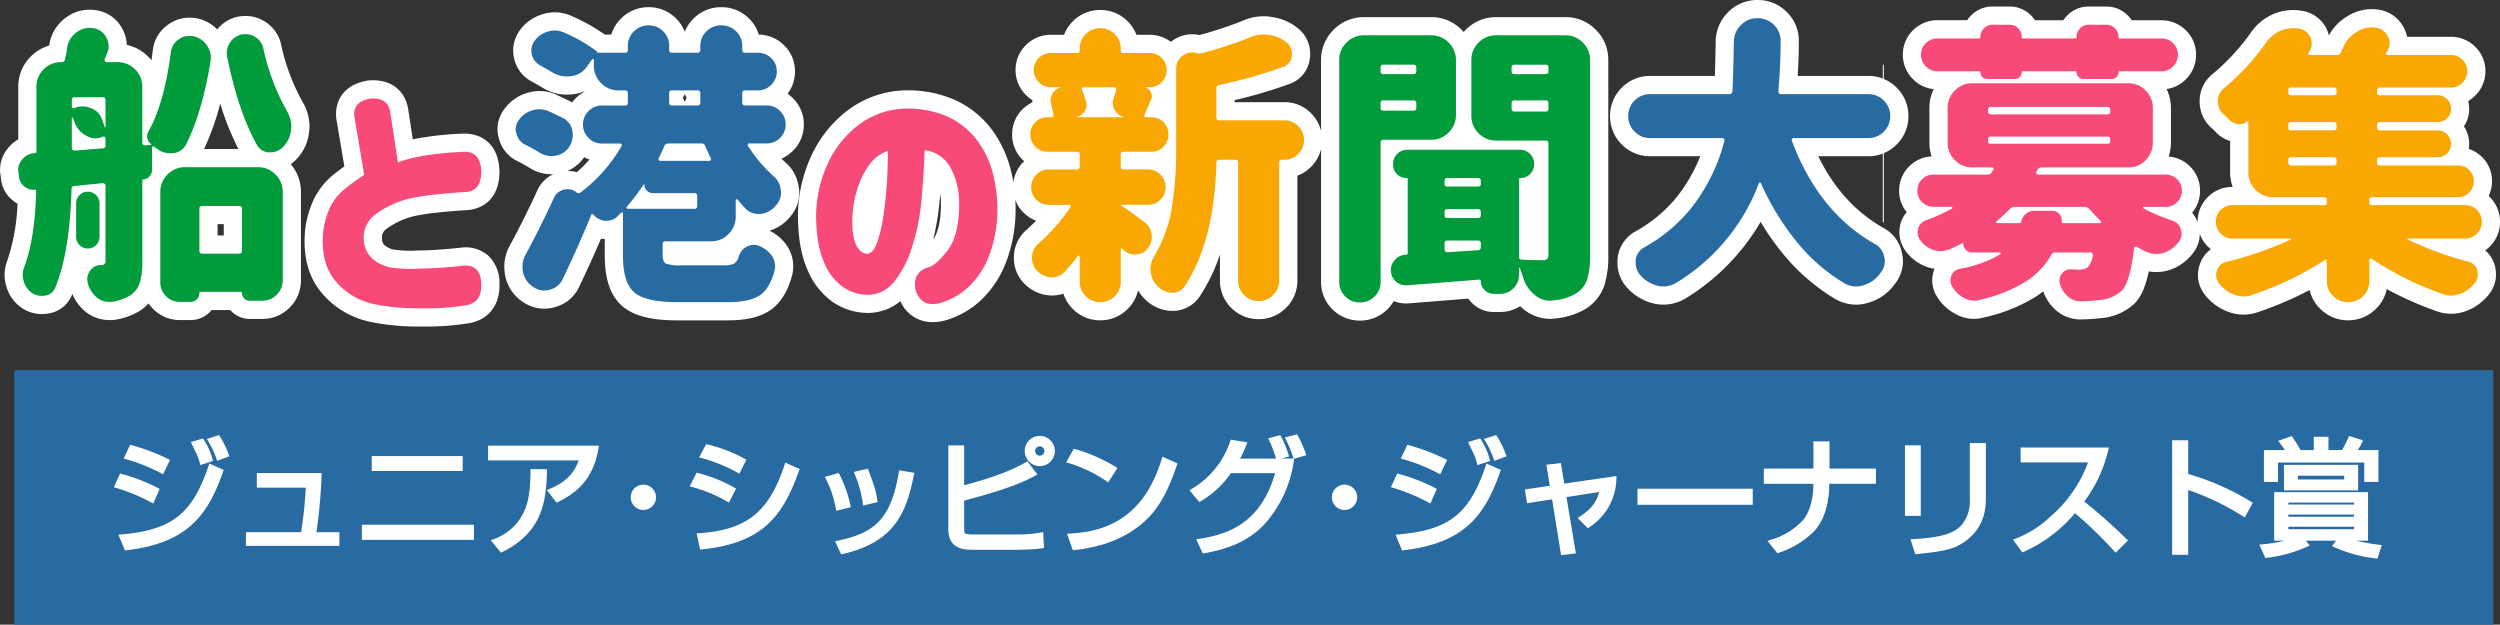 <svg xmlns="http://www.w3.org/2000/svg" width="618.964" height="154.656" viewBox="0 0 618.964 154.656">
  <rect x="0" y="0" width="618.964" height="154.656" fill="#333333" stroke="none"/>
  <g id="グループ_2946" data-name="グループ 2946" transform="translate(997.958 -2501.589)">
    <rect id="長方形_3886" data-name="長方形 3886" width="0.25" height="39.03" transform="translate(-531.805 2517.606)" fill="#fff"/>
    <g id="グループ_2946-2" data-name="グループ 2946">
      <path id="パス_3375" data-name="パス 3375" d="M-938.765,2548.085h-9.115a5.093,5.093,0,0,0-5.207,5.207v10.388a5.092,5.092,0,0,0,5.207,5.206h9.115a5.093,5.093,0,0,0,5.207-5.206v-10.388A5.093,5.093,0,0,0-938.765,2548.085Zm-3.793,11.8h-1.529v-2.8h1.529Z" fill="#fff"/>
      <path id="パス_3376" data-name="パス 3376" d="M-924.31,2540.739a11.173,11.173,0,0,0,2.867-6.478,8.081,8.081,0,0,0,.11-1.32,11.9,11.9,0,0,0-1.563-5.872q-.03-.054-.06-.1a50.87,50.87,0,0,1-5.417-14.4,8.915,8.915,0,0,0-3.981-5.633,8.8,8.8,0,0,0-4.715-1.39,13.1,13.1,0,0,0-1.6.1,4.684,4.684,0,0,0-.469.082,9.035,9.035,0,0,0-5.037,3.132,10.01,10.01,0,0,0-4.869-2.706,4.633,4.633,0,0,0-.48-.085,13.249,13.249,0,0,0-1.6-.1,8.67,8.67,0,0,0-5.141,1.672,8.848,8.848,0,0,0-3.845,6.282q-.169,1.326-.366,2.583a10.941,10.941,0,0,0-.89-.984,10.471,10.471,0,0,0-5.19-2.813,9.052,9.052,0,0,0-1.2-4.141,8.647,8.647,0,0,0-6.534-4.46,9.671,9.671,0,0,0-7.4,1.879,10.136,10.136,0,0,0-4.035,6.5c-.01.056-.019.114-.028.17-.01.075-.021.149-.032.223a10.511,10.511,0,0,0-4.492,2.641,10.4,10.4,0,0,0-3.152,7.593V2536.1a8.578,8.578,0,0,0-2.369,1.954,8.448,8.448,0,0,0-2.153,5.624,6.25,6.25,0,0,0,.135,1.31l.1.831a7.788,7.788,0,0,0,2.868,5.344,8.544,8.544,0,0,0,1.22.859,49.226,49.226,0,0,1-2.537,14.132,9.781,9.781,0,0,0-.655,3.529,9.585,9.585,0,0,0,.48,2.945,9.482,9.482,0,0,0,3.816,5.224c.05.033.1.066.151.1a8.784,8.784,0,0,0,4.717,1.392,10.272,10.272,0,0,0,1.64-.13l.128-.022a7.508,7.508,0,0,0,5.785-4.686c.02-.047.039-.095.058-.142a11.382,11.382,0,0,0,3.307,4.434,9.218,9.218,0,0,0,5.758,2.029h.707a4.565,4.565,0,0,0,.7-.054,16.581,16.581,0,0,0,6.287-2.261l.1-.066a10.391,10.391,0,0,0,2-1.739,9.765,9.765,0,0,0,1.155,1.39,9.2,9.2,0,0,0,6.644,2.73h2.614a6.651,6.651,0,0,0,4.737-1.954c.166-.166.322-.34.469-.519h4.609c.093.1.19.209.29.309a6.362,6.362,0,0,0,4.523,1.882h3.179a9.321,9.321,0,0,0,6.716-2.8,9.4,9.4,0,0,0,2.8-6.785v-21.836a10.4,10.4,0,0,0-2.525-6.884A9.176,9.176,0,0,0-924.31,2540.739Zm-60.372,6.845a4.8,4.8,0,0,0-1.519-2.4,4.787,4.787,0,0,0-2.668-1.109l-.01-.086a4.926,4.926,0,0,0,4.405-4.327,5.084,5.084,0,0,0,1.643,2.509,5.294,5.294,0,0,0,2.24,1.088A5.173,5.173,0,0,0-984.682,2547.584Zm5.215-26.421a5.072,5.072,0,0,0-4.969,3.585v-1.63a1.414,1.414,0,0,1,.451-1.166,1.557,1.557,0,0,1,1.267-.481,5.254,5.254,0,0,0,5.239-4.219c.253-1.073.46-2.154.614-3.213a1.187,1.187,0,0,1,.548-.837.76.76,0,0,1,.525-.211.8.8,0,0,1,.126.012l.08.014,0,0q-.359.858-.645,1.578a4.522,4.522,0,0,0-.181.557,5.108,5.108,0,0,0,.686,4.095,4.96,4.96,0,0,0,2.428,1.911Zm14.65,20.946a4.743,4.743,0,0,0-2.4,4.187v20a13.36,13.36,0,0,1-.42,3.923,1.257,1.257,0,0,1-.5.714,7.469,7.469,0,0,1-2.513.9l-.374,0a.252.252,0,0,1-.06-.026,2.11,2.11,0,0,1-.286-.279,5.415,5.415,0,0,0,4.04-5.366v-18.585a5.113,5.113,0,0,0-1.843-3.927,5.263,5.263,0,0,0-1.937-1.013,5.07,5.07,0,0,0,3.78-5.024v-1.767a4.849,4.849,0,0,0-.217-1.434,4.554,4.554,0,0,0,.217-1.392v-6.643a5.074,5.074,0,0,0-3.373-4.9h1.841a1.5,1.5,0,0,1,1.2.479,1.419,1.419,0,0,1,.452,1.168v13.78a5.17,5.17,0,0,0,1.525,3.672,5.155,5.155,0,0,0,.878.706Zm21.385-14.867a66.784,66.784,0,0,0,4.509,11.234h-8.505A64.418,64.418,0,0,0-943.432,2527.242Zm-12.434,7.771a.769.769,0,0,1-.583-.241c2.47-4.981,4.194-11.439,5.267-19.707l0,0c.044-.029.088-.06.131-.091.047,0,.094,0,.142.008a1.045,1.045,0,0,1,.487.4.82.82,0,0,1,.158.463,2.52,2.52,0,0,1-.021.318c-1.278,7.73-3.117,14.072-5.468,18.854Zm23.413,35.945a.451.451,0,0,1-.166.422c-.166.166-.209.166-.352.166h-1.317a4.653,4.653,0,0,0-3.982-2.191H-948.3a4.736,4.736,0,0,0-4.207,2.473h-.88c-.185,0-.195-.008-.28-.094a.867.867,0,0,1-.087-.1.475.475,0,0,1-.009-.112v-22.4a1.448,1.448,0,0,1,.484-1.164,1.446,1.446,0,0,1,1.164-.482H-934.1a1.447,1.447,0,0,1,1.164.482,1.448,1.448,0,0,1,.484,1.164Zm2.066-37.705a2.336,2.336,0,0,1-.447,1.268c-2.605-4.883-4.775-11.483-6.458-19.641a.644.644,0,0,0-.025-.144.589.589,0,0,1,.059-.111.5.5,0,0,1,.058-.076l.054,0c-.017,0-.019.019.005.054a59.874,59.874,0,0,0,6.415,16.906,2.944,2.944,0,0,1,.392,1.353C-930.358,2532.989-930.375,2533.121-930.387,2533.253Z" fill="#fff"/>
      <path id="パス_3377" data-name="パス 3377" d="M-882.915,2534.671c-.063,0-.125,0-.187,0a77.9,77.9,0,0,0-12.654,1.407l-1.087-7.121c-.68-5.06-4.454-7.913-9.854-7.449-.137.012-.273.029-.407.054-6.219,1.112-8.005,5.523-7.6,9.279.009.09.022.179.037.268l1.964,11.679q-1.289.924-2.58,1.955a18.172,18.172,0,0,0-4.99,6.216,24.175,24.175,0,0,0-2.214,8.414c0,.051-.009.1-.012.153-.374,6.149,1.134,11.165,4.48,14.907a21.257,21.257,0,0,0,11.565,6.8,57.2,57.2,0,0,0,12.442,1.193c.348,0,.691.005,1.031.005a65.108,65.108,0,0,0,10.737-.761c5.049-.669,8.09-4.4,7.944-9.715a9.243,9.243,0,0,0-2.808-7.1,8.511,8.511,0,0,0-6.794-1.941c-4.267.452-7.718.682-10.259.682-.083,0-.167,0-.25.007a31.188,31.188,0,0,1-5.634-.162,4.862,4.862,0,0,1-2.715-1.168c-.169-.149-.611-.537-.654-1.888a2.586,2.586,0,0,1,1.206-2.168,18.564,18.564,0,0,1,5.616-2.8c1.6-.508,5.306-1.228,13.876-1.784,4.034-.112,8.327-2.613,8.416-9.321,0-.039,0-.078,0-.117C-874.391,2537.172-878.81,2534.671-882.915,2534.671Zm-.41,9.981c-7.7.5-12.935,1.215-15.993,2.185a27.515,27.515,0,0,0-8.331,4.207,11.554,11.554,0,0,0-4.769,9.257q0,.082,0,.165a11.231,11.231,0,0,0,3.714,8.566,13.813,13.813,0,0,0,7.505,3.333,39.657,39.657,0,0,0,7.16.23c2.774-.007,6.393-.242,10.732-.7,0,.073.005.152.006.239a3.785,3.785,0,0,1-.022.6l-.135.019c-.077.009-.153.021-.229.033a59.7,59.7,0,0,1-10.331.641,47.336,47.336,0,0,1-10.542-.991,12.28,12.28,0,0,1-6.753-4c-1.7-1.9-2.421-4.61-2.21-8.283a15.233,15.233,0,0,1,1.314-5.2,9.143,9.143,0,0,1,2.532-3.168,51.3,51.3,0,0,1,4.311-3.1,4.5,4.5,0,0,0,2.014-4.538l-.03-.179a4.5,4.5,0,0,0,1.691,1.733,4.5,4.5,0,0,0,3.878.3c3.194-1.233,8.062-2.011,14.476-2.31.017.148.03.331.034.551C-883.306,2544.405-883.315,2544.538-883.325,2544.652Z" fill="#fff"/>
      <path id="パス_3378" data-name="パス 3378" d="M-825.275,2519.467h-6.289a5.092,5.092,0,0,0-5.207,5.206V2527a5.092,5.092,0,0,0,5.207,5.207h6.289a5.093,5.093,0,0,0,5.207-5.207v-2.332A5.093,5.093,0,0,0-825.275,2519.467Zm-3.145,7.268a3.859,3.859,0,0,1-.449-.9,3.836,3.836,0,0,1,.449-.894,3.842,3.842,0,0,1,.45.894A3.865,3.865,0,0,1-828.42,2526.735Z" fill="#fff"/>
      <path id="パス_3379" data-name="パス 3379" d="M-803.161,2562.35a11.318,11.318,0,0,0-4.277-3.652,10.162,10.162,0,0,0,4.883-3.186,9.156,9.156,0,0,0,2.484-6.318,5.475,5.475,0,0,0-.132-1.209,9.561,9.561,0,0,0-3.114-6.013q-.594-.538-1.161-1.1a9.179,9.179,0,0,0,2.841-1.955,9.008,9.008,0,0,0,2.7-6.5,9.019,9.019,0,0,0-2.7-6.5,9.51,9.51,0,0,0-1.335-1.116,8.983,8.983,0,0,0,1.84-5.524,8.894,8.894,0,0,0-2.738-6.51,9.037,9.037,0,0,0-6.227-2.616,9.409,9.409,0,0,0-2.462-4.025,9.581,9.581,0,0,0-6.817-2.761,9.575,9.575,0,0,0-6.819,2.764,9.444,9.444,0,0,0-2.218,3.322,9.517,9.517,0,0,0-2.163-3.287,9.4,9.4,0,0,0-6.784-2.8,9.53,9.53,0,0,0-6.784,2.765,9.391,9.391,0,0,0-2.468,4.019h-1.614a44.8,44.8,0,0,0-8.064-4.52,9.891,9.891,0,0,0-7.323-.516,10.51,10.51,0,0,0-5.662,4.006c-.02.027-.039.054-.058.082a8.5,8.5,0,0,0-1.569,4.881,8.781,8.781,0,0,0,.265,2.112,8.478,8.478,0,0,0,4.343,5.586c.97.529,1.915,1.068,2.779,1.587a11.136,11.136,0,0,0,5.875,1.646,13.884,13.884,0,0,0,1.767-.115,10.536,10.536,0,0,0,2.559-.695l.067.086a9.351,9.351,0,0,0-2.17,1.629,9.784,9.784,0,0,0-.885,1.016l-.184-.1-.06-.031c-1.171-.585-2.391-1.171-3.746-1.8a10.174,10.174,0,0,0-7.231-.385,10.7,10.7,0,0,0-5.617,4.04,8.284,8.284,0,0,0-1.649,4.922,7.652,7.652,0,0,0,.4,2.442,8.49,8.49,0,0,0,4.286,5.331c.043.023.086.046.13.068,1.083.541,2.122,1.112,3.088,1.7a9.945,9.945,0,0,0,5.939,1.592,8.1,8.1,0,0,0-4.063,4.219c-2.16,4.683-4.436,9.233-6.751,13.5a10.544,10.544,0,0,0-1.336,5.138,12.85,12.85,0,0,0,.215,2.3c.015.083.033.166.053.248a10.2,10.2,0,0,0,4.418,6.287,9.23,9.23,0,0,0,7.8,1.23,9.141,9.141,0,0,0,6.032-5.01c1.926-4.025,3.742-8.03,5.421-11.953.138.024.278.044.418.062a4.607,4.607,0,0,0,.512.035v4.121c0,5.917,1.443,10.02,4.413,12.547,2.79,2.368,7.084,3.472,13.513,3.472h12.508c4.448,0,7.806-.764,10.266-2.334,2.666-1.7,4.574-4.659,5.69-8.854a9.232,9.232,0,0,0,.273-2.217,9.05,9.05,0,0,0-1.5-4.987C-803.088,2562.454-803.124,2562.4-803.161,2562.35Zm-53.913-46.381a2.633,2.633,0,0,1-1.784-.314c-.885-.53-1.814-1.064-2.815-1.617a1.41,1.41,0,0,1,.572-.292q.109-.03.216-.066c.275-.093.416-.079.823.111q2.052.93,3.646,1.806A.9.9,0,0,1-857.074,2515.969Zm2.858-3.3a4.276,4.276,0,0,1,.889-1.29A4.409,4.409,0,0,0-854.216,2512.673Zm-6.9,23.023a1.109,1.109,0,0,1-.93-.167c-.037-.026-.076-.049-.115-.073-1.082-.659-2.233-1.3-3.373-1.882a1.733,1.733,0,0,1,.658-.358,1.634,1.634,0,0,1,.448-.086,1.213,1.213,0,0,1,.445.08q1.716.792,3.305,1.585l0,.016a2.425,2.425,0,0,1,.013.25.638.638,0,0,1-.106.386C-860.911,2535.644-861,2535.676-861.111,2535.7Zm-1.569,33.021a.8.8,0,0,1-.094.158.636.636,0,0,1-.162.059c-.053.013-.105.028-.158.044-.134.04-.218,0-.38-.111a1.192,1.192,0,0,1-.573-.763,3.68,3.68,0,0,1-.045-.538,1.618,1.618,0,0,1,.233-.821c2.317-4.27,4.581-8.781,6.735-13.419a5.271,5.271,0,0,0,1.118.425C-858.013,2558.62-860.26,2563.656-862.68,2568.717Zm7.517-24.483a7.674,7.674,0,0,0-2.193-.318h-.074a9.6,9.6,0,0,0,4.008-3.258l.063-.089.044-.065a8.822,8.822,0,0,0,1.315.592A32.59,32.59,0,0,1-855.163,2544.234Zm42.8,26.747c-.433.276-1.827.919-5.421.919h-12.508c-5.823,0-7.425-1.111-7.684-1.33-.573-.488-1.242-2.27-1.242-5.689v-7.089h2.96a5.128,5.128,0,0,0-2.138,4.262v2.615c0,3.913,2.027,5.553,3.232,6.181,1.288.672,2.971.933,6,.933h10.528a9.389,9.389,0,0,0,4.556-.971,6.942,6.942,0,0,0,3.12-3.747,2.386,2.386,0,0,1,.407.425C-811.229,2570.029-812.044,2570.778-812.363,2570.981Zm4.362-38.43c-.055.056-.084.075-.1.06h-4.381a4.853,4.853,0,0,0-4.354,2.72,4.835,4.835,0,0,0,.288,4.851,42.356,42.356,0,0,0,7.185,8.454.593.593,0,0,1,.235.506c0,.067.01.135.018.2-.015.019-.035.042-.063.071-.063.067-.124.135-.183.205a1.212,1.212,0,0,1-.607.443h-.23c-.533-.578-1.083-1.213-1.638-1.888a4.451,4.451,0,0,0-.32-.352,4.785,4.785,0,0,0-5.134-1.045,4.77,4.77,0,0,0-3.018,4.465v3.957a1.444,1.444,0,0,1-.484,1.164,1.447,1.447,0,0,1-1.164.484h-1.03a5.13,5.13,0,0,0,2.138-4.263v-2.472a5.138,5.138,0,0,0-2.04-4.192h.508a4.89,4.89,0,0,0,4.408-2.689,5.022,5.022,0,0,0,.292-3.849,4.353,4.353,0,0,0-.252-.612c-.42-.841-.844-1.75-1.26-2.7a5.377,5.377,0,0,0-5.1-3.457h-8.2a5.517,5.517,0,0,0-5.115,3.339c-.437,1.005-.879,1.955-1.313,2.824a4.515,4.515,0,0,0-.237.57,5,5,0,0,0,.063,3.4,4.5,4.5,0,0,0-3.234,2,52.308,52.308,0,0,1-3.785,5.009,4.753,4.753,0,0,0-.529.714,4.826,4.826,0,0,0-.7.57l-.522.523-.04-.04a5.207,5.207,0,0,0-1.02-.793,43.661,43.661,0,0,0,8.693-10.652,4.9,4.9,0,0,0-.12-5.264,4.93,4.93,0,0,0-4.086-2.2l-4.54.013a1.1,1.1,0,0,1-.14-.119l-.012-.157a.635.635,0,0,1,.066-.077c.055-.054.084-.073.1-.059h5.724a5.092,5.092,0,0,0,5.206-5.207v-2.332a5.092,5.092,0,0,0-5.206-5.206h-1.555a1.41,1.41,0,0,1-.992-.327h2.617a5.058,5.058,0,0,0,5.136-5.207v-.99a.4.4,0,0,1,.162-.383.562.562,0,0,1,.5-.2.453.453,0,0,1,.421.164.452.452,0,0,1,.167.423v.99a5.092,5.092,0,0,0,5.207,5.207h6.289a5.093,5.093,0,0,0,5.207-5.207v-.919c0-.3.051-.346.162-.454a.6.6,0,0,1,.531-.2.606.606,0,0,1,.528.2c.114.111.166.162.166.458v.919a5.092,5.092,0,0,0,5.207,5.207l3.244,0s.028.016.094.045l.012.148a.474.474,0,0,1-.066.076c-.055.056-.083.077-.1.061h-3.18a5.092,5.092,0,0,0-5.207,5.206V2527a5.092,5.092,0,0,0,5.207,5.207l5.389-.014a.537.537,0,0,1,.085.073c.03.031.048.052.055.058l.012.144Z" fill="#fff"/>
      <path id="パス_3380" data-name="パス 3380" d="M-610.421,2505.829h-17.1a10.434,10.434,0,0,0-7.528,3.119c-.184.184-.36.373-.528.565q-.252-.289-.528-.566a10.44,10.44,0,0,0-7.528-3.118h-16.606a10.433,10.433,0,0,0-7.527,3.119,10.438,10.438,0,0,0-3.12,7.528V2534a9.31,9.31,0,0,0-2.415-4.312,9.063,9.063,0,0,0-6.61-2.8H-692.3v-.506a114.113,114.113,0,0,0,13.475-3.968,7.5,7.5,0,0,0,5.118-6.1,8.134,8.134,0,0,0,.133-1.46,7.953,7.953,0,0,0-2.614-5.889l-.107-.1a12.666,12.666,0,0,0-6.653-3.041,10.841,10.841,0,0,0-2.122-.207,12.9,12.9,0,0,0-5.3,1.14,94.9,94.9,0,0,1-10.634,3.509,8.379,8.379,0,0,0-6.949,1.591c-.042.031-.082.063-.122.095a8.563,8.563,0,0,0-5.255-1.741h-3.254a9.491,9.491,0,0,0-2.185-3.346,9.4,9.4,0,0,0-6.786-2.8,9.4,9.4,0,0,0-6.786,2.8,9.5,9.5,0,0,0-2.184,3.346h-3.254a8.567,8.567,0,0,0-6.184,2.553,8.528,8.528,0,0,0-2.556,6.151,8.644,8.644,0,0,0,2.509,6.138,8.894,8.894,0,0,0,1.661,1.35c0,.036,0,.073,0,.109,0,.134,0,.269.011.405a8.769,8.769,0,0,0-2.475,1.749,8.619,8.619,0,0,0-2.553,6.219,8.611,8.611,0,0,0,2.553,6.22c.137.136.276.267.419.393-.073.071-.144.142-.216.214a8.792,8.792,0,0,0-2.459,5.058,29.826,29.826,0,0,0-3.939-11.034,23.617,23.617,0,0,0-10.751-9.5,29.053,29.053,0,0,0-13.7-2.186l-.123.01a24.6,24.6,0,0,0-12.782,5.06,29.882,29.882,0,0,0-8.708,11.017,35.738,35.738,0,0,0-3.327,14.8c0,.04,0,.08,0,.12.048,5.518.818,9.87,2.352,13.3a18.273,18.273,0,0,0,6.229,7.975,15.54,15.54,0,0,0,8.119,2.722,12.611,12.611,0,0,0,8.669-2.909,8.536,8.536,0,0,0,8.021,5.2,11.82,11.82,0,0,0,2.946-.391,21.687,21.687,0,0,0,8.874-4.954,25.408,25.408,0,0,0,6.452-9.843,37.373,37.373,0,0,0,2.2-14.178c0-.042,0-.083,0-.125-.012-.269-.039-.527-.056-.792a8.749,8.749,0,0,0,2.029,3.143,8.754,8.754,0,0,0,3.123,2.03q-1.184,1.215-2.474,2.344a9.051,9.051,0,0,0-3.025,6.862,8.959,8.959,0,0,0,2.3,6.063,9.8,9.8,0,0,0,6.333,3.218c.153.015.307.023.461.023h.353a8.786,8.786,0,0,0,2.813-.452,9.443,9.443,0,0,0,2.343,3.8,9.4,9.4,0,0,0,6.786,2.8,9.4,9.4,0,0,0,6.786-2.8,9.384,9.384,0,0,0,2.569-4.628,10.545,10.545,0,0,0,1.851,2.337,9.738,9.738,0,0,0,6.439,2.759c.054,0,.179,0,.233,0a8.018,8.018,0,0,0,6.731-3.553c.02-.028.04-.058.06-.087a44.6,44.6,0,0,0,4.962-10.3v6.4a9.4,9.4,0,0,0,2.8,6.784,9.4,9.4,0,0,0,6.788,2.8,9.4,9.4,0,0,0,6.784-2.8,9.4,9.4,0,0,0,2.8-6.787v-25.937a9.228,9.228,0,0,0,3.456-2.261,9.3,9.3,0,0,0,2.412-4.307v32.858a9.4,9.4,0,0,0,2.8,6.784,9.446,9.446,0,0,0,6.823,2.8,9.439,9.439,0,0,0,6.819-2.8,9.7,9.7,0,0,0,1.551-2.009,8.256,8.256,0,0,0,3.042.57h.283c.12,0,.241,0,.361-.015l5.3-.424q3.528-.281,6.674-.528,1.435-.114,2.791-.22a8.154,8.154,0,0,0,.878,1.033,7.509,7.509,0,0,0,5.409,2.274h1.555a9.084,9.084,0,0,0,4.984-1.438q.324.307.67.594a10.452,10.452,0,0,0,6.782,2.54,8.232,8.232,0,0,0,1.339-.112,17.74,17.74,0,0,0,7.394-2.332,10.966,10.966,0,0,0,4.68-5.841,23.731,23.731,0,0,0,.98-7.522v-48.263a10.438,10.438,0,0,0-3.12-7.529A10.44,10.44,0,0,0-610.421,2505.829ZM-791.4,2554.681A26.65,26.65,0,0,1-788.948,2544a23.2,23.2,0,0,1,2.565-4.234c-.063.086-.126.174-.188.263a25.216,25.216,0,0,0-3.526,7.385A31.217,31.217,0,0,0-791.4,2554.681Zm11.228,13.93a3.714,3.714,0,0,1-3.207,1.453,6.562,6.562,0,0,1-3.436-1.2,9.812,9.812,0,0,1-3.026-4.174q-.12-.268-.231-.557c1.865,3.856,4.772,4.639,6.354,4.76l.141.008a6,6,0,0,0,4.344-1.529A13.472,13.472,0,0,1-780.167,2568.611Zm23.036-5.709a16.623,16.623,0,0,1-4.09,6.42,12.58,12.58,0,0,1-5.145,2.936,3.8,3.8,0,0,1-.51.1l-.011-.025c-.015-.088-.024-.164-.03-.227l.091-.033c2.287-.618,4.479-2.416,7.075-5.792,2.582-3.354,3.812-8.205,3.762-14.829,0-.046,0-.09,0-.136a22.608,22.608,0,0,0-2.867-10.691,12.876,12.876,0,0,0-9.505-6.314,4.5,4.5,0,0,0-3.555.992,4.5,4.5,0,0,0-1.617,3.318q-.051,1.668-.134,3.357c.02-1.076.022-2.113.005-3.1a4.5,4.5,0,0,0-1.913-3.6,4.492,4.492,0,0,0-4.04-.576,13.363,13.363,0,0,0-4.28,2.4q.5-.441,1.025-.849a15.5,15.5,0,0,1,8.111-3.224,19.9,19.9,0,0,1,9.441,1.48,14.6,14.6,0,0,1,6.669,5.993c1.84,2.95,2.887,6.89,3.113,11.708A28.482,28.482,0,0,1-757.131,2562.9Zm-9.776-2.08a60.062,60.062,0,0,0,1.545-9.036q.1-1.08.2-2.163a19.026,19.026,0,0,1,.177,1.967c.035,5.817-1.171,8.262-1.9,9.2Zm40.76-46.749v-.423a.448.448,0,0,1,.166-.422.448.448,0,0,1,.421-.166.45.45,0,0,1,.422.166.448.448,0,0,1,.166.422v.423a5.021,5.021,0,0,0,2.808,4.617h-6.791A5.023,5.023,0,0,0-726.147,2514.073Zm-5.764,5.137a4.8,4.8,0,0,0-.706.429,4.553,4.553,0,0,0-.662-.429Zm-2.437,14.694a4.5,4.5,0,0,0,1.1.755h-2.289A4.969,4.969,0,0,0-734.348,2533.9Zm12.03,25.173a4.711,4.711,0,0,0-2.654,4.249v7.986a.45.45,0,0,1-.166.422.451.451,0,0,1-.422.166.449.449,0,0,1-.421-.166.45.45,0,0,1-.166-.422v-6.219a4.754,4.754,0,0,0-3.048-4.406,4.769,4.769,0,0,0-1.735-.328,4.638,4.638,0,0,0-3.815,1.988c-.915,1.184-1.872,2.323-2.85,3.391a.684.684,0,0,1-.353-.291c0-.08.007-.123.005-.125l.013-.022a51.2,51.2,0,0,0,8.7-9.865,4.865,4.865,0,0,0,.316-4.933,4.861,4.861,0,0,0-2.879-2.462h.444a5.093,5.093,0,0,0,5.207-5.206v-2.968a5.083,5.083,0,0,0-3.016-4.757h7.207a5.083,5.083,0,0,0-3.016,4.757v2.968a5.068,5.068,0,0,0,3.814,5.033,4.592,4.592,0,0,0-3.814,4.471,4.633,4.633,0,0,0,1.4,3.305,4.513,4.513,0,0,0,.738.591c.572.366,1.614,1.076,3.483,2.447A4.658,4.658,0,0,0-722.318,2559.077Zm2.459-39.867h3.086a4.472,4.472,0,0,0-1.474,1.269A4.969,4.969,0,0,0-719.859,2519.21Zm2.126,15.449a4.521,4.521,0,0,0,.7-.415,4.694,4.694,0,0,0,.723.415Zm30.822-19.595c.061-.025.122-.051.182-.078a3.913,3.913,0,0,1,1.659-.37,1.692,1.692,0,0,1,.371.036c.122.027.244.048.367.065.066.009.131.019.194.03-2.735.923-5.785,1.795-9.12,2.608C-691,2516.627-688.879,2515.862-686.911,2515.064Zm7.171,21.482c-.071.073-.109.1-.171.092h-.706a5.024,5.024,0,0,0-5.137,5.137v29.254a.444.444,0,0,1-.167.422.445.445,0,0,1-.42.165.451.451,0,0,1-.424-.168.444.444,0,0,1-.164-.419v-29.184a5.092,5.092,0,0,0-5.207-5.207h-3.957a5.09,5.09,0,0,0-5.206,5.129c-.3,11.769-2.582,21.083-6.729,27.627-.036-.029-.075-.063-.116-.1a1.307,1.307,0,0,1-.45-.853c-.006-.043-.012-.087-.02-.13a1.316,1.316,0,0,1-.009-.176,1.178,1.178,0,0,1,.2-.646,38.714,38.714,0,0,0,5-13.666,93.451,93.451,0,0,0,1.156-15.226l0-19.374a6.748,6.748,0,0,0,2.943-.091l.32-.085a5.245,5.245,0,0,0-2.3,4.428v7.208a5.093,5.093,0,0,0,5.207,5.206l16.243,0a.584.584,0,0,1,.109.094c.135.138.135.161.135.286S-679.606,2536.409-679.74,2536.546Zm19.1.352v34.484a.449.449,0,0,1-.167.423c-.11.11-.165.165-.456.165s-.343-.052-.459-.168a.446.446,0,0,1-.164-.42v-54.906a1.444,1.444,0,0,1,.484-1.164,1.442,1.442,0,0,1,1.163-.483h.872a5.219,5.219,0,0,0-1.273,3.485v.918a5.168,5.168,0,0,0,1.749,3.958,5.163,5.163,0,0,0-1.749,3.957v1.13a5.122,5.122,0,0,0,2.209,4.31A5.125,5.125,0,0,0-660.64,2536.9Zm8.917-8.993c-.015-.064-.027-.128-.038-.193.011-.065.023-.13.038-.194.014.064.026.129.037.194C-651.7,2527.777-651.709,2527.841-651.723,2527.905Zm0-8.833c-.022-.1-.04-.2-.054-.3q.021-.151.054-.3c.022.1.039.2.053.3C-651.684,2518.873-651.7,2518.974-651.723,2519.072Zm7.1,48.249-1.483.118a4.982,4.982,0,0,0,1.181-3.264v-18.161a4.874,4.874,0,0,0-.9-2.849h2.057a5.253,5.253,0,0,0-1.042,3.2v.707a5.222,5.222,0,0,0,1.284,3.5,5.217,5.217,0,0,0-1.284,3.5v.777a5.219,5.219,0,0,0,1.284,3.5,5.22,5.22,0,0,0-1.284,3.5v1.483a5.186,5.186,0,0,0,1.541,3.689c.063.062.127.123.192.182Zm2.64-37.277a1.443,1.443,0,0,1-.483,1.163,1.446,1.446,0,0,1-1.165.485h-.386a5.233,5.233,0,0,0,1.212-3.415v-1.13a5.159,5.159,0,0,0-1.749-3.957,5.164,5.164,0,0,0,1.749-3.958v-.918a5.224,5.224,0,0,0-1.272-3.485h.446a1.447,1.447,0,0,1,1.164.483,1.444,1.444,0,0,1,.484,1.164Zm12.816-13.568a1.447,1.447,0,0,1,.484-1.164,1.445,1.445,0,0,1,1.164-.483h.588a5.224,5.224,0,0,0-1.272,3.485v.918a5.164,5.164,0,0,0,1.749,3.958,5.159,5.159,0,0,0-1.749,3.957v1.342a5.232,5.232,0,0,0,1.212,3.415h-.528a1.447,1.447,0,0,1-1.164-.484,1.447,1.447,0,0,1-.484-1.164Zm2.8,29.609v19.078a5.532,5.532,0,0,0,.2,1.492,4.537,4.537,0,0,0-.2,1.334v1.626c0,.067-.005.1-.005.112l-.1.113a.548.548,0,0,1-.126.01h-.406a4.762,4.762,0,0,0-1.585-2.479,4.561,4.561,0,0,0-.422-.307,5.216,5.216,0,0,0,2.178-4.3v-.918a5.22,5.22,0,0,0-1.284-3.5,5.219,5.219,0,0,0,1.284-3.5v-.777a5.222,5.222,0,0,0-1.284-3.5,5.227,5.227,0,0,0,1.284-3.5v-.707a5.259,5.259,0,0,0-1.042-3.2h2.431A4.991,4.991,0,0,0-626.368,2546.085Zm17.595,18.654a15.175,15.175,0,0,1-.5,4.633,1.893,1.893,0,0,1-.879,1.069,9.229,9.229,0,0,1-3.762,1.058c-.108.011-.216.027-.324.045a1.543,1.543,0,0,1-.942-.45,4.043,4.043,0,0,1-.579-.584,5.583,5.583,0,0,0,4.261-1.835,5.95,5.95,0,0,0,1.412-4.076v-27.488a5.125,5.125,0,0,0-2.207-4.311,5.125,5.125,0,0,0,2.207-4.311v-1.342a5.159,5.159,0,0,0-1.749-3.957,5.164,5.164,0,0,0,1.749-3.958v-.918a5.224,5.224,0,0,0-1.272-3.485h.941a1.447,1.447,0,0,1,1.164.483,1.444,1.444,0,0,1,.484,1.164Z" fill="#fff"/>
      <path id="パス_3381" data-name="パス 3381" d="M-531.569,2558.063c-6.929-3.9-12.271-9.754-16.22-17.795H-535.4a9.748,9.748,0,0,0,7.032-2.907,9.747,9.747,0,0,0,2.909-7.035,9.753,9.753,0,0,0-2.907-7.032,9.75,9.75,0,0,0-7.034-2.908h-17.474c.186-3.066.28-5.961.28-8.645a9.9,9.9,0,0,0-2.943-7.138,10.091,10.091,0,0,0-7.281-3.014,10.087,10.087,0,0,0-7.28,3.014,10.4,10.4,0,0,0-3.084,7.208c-.057,3.488-.122,6.355-.2,8.575h-16.01a9.749,9.749,0,0,0-7.033,2.907,9.745,9.745,0,0,0-2.908,7.033,9.741,9.741,0,0,0,2.907,7.033,9.748,9.748,0,0,0,7.034,2.909H-577a40.251,40.251,0,0,1-5.757,10.033,35.338,35.338,0,0,1-10.369,8.633,8.645,8.645,0,0,0-4.332,6.484,4.531,4.531,0,0,0-.039.593v.637a9.119,9.119,0,0,0,2.189,5.939c.028.032.056.065.084.1a12.819,12.819,0,0,0,6.332,3.956,10.62,10.62,0,0,0,8.01-1.022c.078-.042.154-.087.229-.132a54.241,54.241,0,0,0,18.6-18.965,62.842,62.842,0,0,0,7.116,9.742,49.907,49.907,0,0,0,11.18,9.245c.037.023.075.045.113.066a10.519,10.519,0,0,0,5.269,1.44,9.817,9.817,0,0,0,2.978-.469,12.013,12.013,0,0,0,6.373-4.385c.052-.066.1-.133.149-.2l.036-.046a9.111,9.111,0,0,0,2.03-5.686,8.12,8.12,0,0,0-.259-2.024A8.949,8.949,0,0,0-531.569,2558.063Zm-4.267,8.188a5.66,5.66,0,0,0-.423.552,2.965,2.965,0,0,1-1.567,1.077c-.089.024-.177.05-.265.078a.93.93,0,0,1-.279.055,1.53,1.53,0,0,1-.763-.231,40.919,40.919,0,0,1-9.1-7.53,59.084,59.084,0,0,1-9.638-15.172c-.027-.059-.055-.118-.084-.176a4.748,4.748,0,0,0-4.264-2.613,4.742,4.742,0,0,0-4.281,2.646c-.064.13-.122.262-.173.4a44.273,44.273,0,0,1-18.605,22.43,1.97,1.97,0,0,1-.861.249,1.448,1.448,0,0,1-.4-.064,3.859,3.859,0,0,1-1.907-1.2.173.173,0,0,1-.043-.1,44.124,44.124,0,0,0,12.816-10.791,50.117,50.117,0,0,0,9.028-18.308,5.011,5.011,0,0,0-1.019-4.458,5.084,5.084,0,0,0-3.914-1.829h-17.807a.778.778,0,0,1-.672-.276.769.769,0,0,1-.269-.666.775.775,0,0,1,.272-.669.776.776,0,0,1,.669-.271h19.573a5.2,5.2,0,0,0,5.255-4.757c.006-.059.011-.12.014-.18.146-2.418.264-6.5.36-12.435a1.356,1.356,0,0,1,.451-1.048,1.113,1.113,0,0,1,.916-.377,1.109,1.109,0,0,1,.915.376.914.914,0,0,1,.309.776c0,3.622-.185,7.681-.55,12.065-.01.124-.015.248-.015.373a5.249,5.249,0,0,0,1.21,3.363,5.075,5.075,0,0,0,3.925,1.844H-535.4a.777.777,0,0,1,.669.271.777.777,0,0,1,.272.669.773.773,0,0,1-.273.669.773.773,0,0,1-.668.273h-18.444a4.968,4.968,0,0,0-4.149,2.188,4.945,4.945,0,0,0-.61,4.384c.016.047.033.095.05.142,4.789,12.789,12.382,22.183,22.591,27.935.034.019.056.033.066.037a.893.893,0,0,1,.035.136c.01.051.021.1.032.152Z" fill="#fff"/>
      <path id="パス_3382" data-name="パス 3382" d="M-380.357,2567.057a7.744,7.744,0,0,0-2.291-3.473,8.891,8.891,0,0,0,1.134-.962,8.468,8.468,0,0,0,2.52-6.115,8.472,8.472,0,0,0-2.521-6.115c-.093-.093-.187-.183-.283-.271a8.425,8.425,0,0,0,.825-3.683,8.242,8.242,0,0,0-2.452-5.942,8.258,8.258,0,0,0-3.3-2.035,8.1,8.1,0,0,0,.094-1.245,7.755,7.755,0,0,0-1.3-4.354,7.66,7.66,0,0,0,1.3-4.337,8.044,8.044,0,0,0-.229-1.925,8.824,8.824,0,0,0,1.736-1.358,8.383,8.383,0,0,0,2.521-6.045,8.264,8.264,0,0,0-2.568-6.056,8.414,8.414,0,0,0-5.96-2.437h-10.857a8.86,8.86,0,0,0-.766-2.166,8.4,8.4,0,0,0-6.437-4.568,9.765,9.765,0,0,0-1.514-.119,11.428,11.428,0,0,0-6.293,1.9,12.394,12.394,0,0,0-4.371,4.6,9.587,9.587,0,0,0-.295-.982c-.044-.122-.094-.241-.148-.359a8.12,8.12,0,0,0-6.035-4.718,12.636,12.636,0,0,0-7.175.744l-.1.043a12.961,12.961,0,0,0-5.548,4.569,53.6,53.6,0,0,1-9.487,10.273,8.559,8.559,0,0,0-3.206,6.734,8.827,8.827,0,0,0,2.664,6.365c.1.1.211.2.324.293a8.817,8.817,0,0,1,.967.924,8,8,0,0,0,3.606,2.264v7.749a10.678,10.678,0,0,0,.619,3.627h-.076a8.429,8.429,0,0,0-6.079,2.519,8.469,8.469,0,0,0-2.52,6.114c0,.033,0,.066.005.1a7.774,7.774,0,0,0-1.37-2.358,8.308,8.308,0,0,0,1.965-5.443,8.331,8.331,0,0,0-2.486-6.011,8.329,8.329,0,0,0-5.273-2.449,10.817,10.817,0,0,0,.551-3.447v-8.55a10.593,10.593,0,0,0-1.071-4.711,8.392,8.392,0,0,0,4.768-2.423,8.427,8.427,0,0,0,2.522-6.08,8.3,8.3,0,0,0-2.569-6.091,8.5,8.5,0,0,0-6.03-2.436h-7.325a7.835,7.835,0,0,0-.98-1.2,7.4,7.4,0,0,0-5.333-2.2h-4.381a7.317,7.317,0,0,0-5.268,2.2,7.665,7.665,0,0,0-.976,1.191h-7.017a7.718,7.718,0,0,0-.98-1.2,7.4,7.4,0,0,0-5.333-2.2H-504.6a7.4,7.4,0,0,0-5.339,2.2,7.723,7.723,0,0,0-.976,1.191h-7.324a8.486,8.486,0,0,0-6.027,2.433,8.3,8.3,0,0,0-2.571,6.094,8.412,8.412,0,0,0,2.515,6.073,8.394,8.394,0,0,0,5.117,2.474,10.507,10.507,0,0,0-1.06,4.667v8.55a10.7,10.7,0,0,0,.55,3.427,8.351,8.351,0,0,0-5.557,2.471,8.329,8.329,0,0,0-2.484,6.009,8.305,8.305,0,0,0,1.866,5.323,7.691,7.691,0,0,0-1.565,3c-.039.143-.071.287-.1.433a9.577,9.577,0,0,0-.134,1.6,7.645,7.645,0,0,0,1.607,4.679,10.925,10.925,0,0,0,5.357,3.9,9.989,9.989,0,0,0,1.729.408c-.023.056-.045.112-.067.17a7.7,7.7,0,0,0-.5,2.713,7.353,7.353,0,0,0,1.161,3.981,11.7,11.7,0,0,0,4.743,4.4,9.2,9.2,0,0,0,7.029.755,41.013,41.013,0,0,0,12.61-5.05q1.014-.663,1.94-1.39a10.976,10.976,0,0,0,3.06,4.614c.027.025.056.05.085.074a9.259,9.259,0,0,0,6.094,2.273h.109a48,48,0,0,0,4.864-.311,13.719,13.719,0,0,0,8.4-3.637c.055-.053.108-.107.16-.163,1.5-1.609,2.586-4.088,3.355-7.782a10.918,10.918,0,0,0,4.974-.289c.065-.018.129-.038.192-.059a11.968,11.968,0,0,0,5.721-4.1,7.785,7.785,0,0,0,1.739-4.828,8.442,8.442,0,0,0,1.988,3.107,9.086,9.086,0,0,0,.767.686,7.523,7.523,0,0,0-2.745,3.753,7.685,7.685,0,0,0-.468,2.629,8.013,8.013,0,0,0,1.545,4.665c.04.055.08.11.123.164a13.18,13.18,0,0,0,5.853,4.288,10.772,10.772,0,0,0,7.569-.015,86.244,86.244,0,0,0,12.575-5.388,9.458,9.458,0,0,0,2.663,4.7,9.63,9.63,0,0,0,6.854,2.8,9.637,9.637,0,0,0,6.857-2.8,9.453,9.453,0,0,0,2.711-4.935,83.245,83.245,0,0,0,12.144,5.407,10.592,10.592,0,0,0,7.518.027l.131-.049a12.954,12.954,0,0,0,5.618-4.211,7.705,7.705,0,0,0,1.637-4.72,9.171,9.171,0,0,0-.273-2.213C-380.286,2567.285-380.319,2567.17-380.357,2567.057Zm-123-54.843h1.677a4.764,4.764,0,0,0,2.515,2.921,4.568,4.568,0,0,0-1.844,1.5h-3.02a4.565,4.565,0,0,0-1.843-1.5A4.764,4.764,0,0,0-503.357,2512.214Zm-7.911,16.134a1.444,1.444,0,0,1,.484-1.164,1.409,1.409,0,0,1,.945-.474,5.429,5.429,0,0,0-.4,2.062v.425a5.222,5.222,0,0,0,1.254,3.461,5.227,5.227,0,0,0-1.254,3.462v.354a5.447,5.447,0,0,0,.4,2.062,1.413,1.413,0,0,1-.945-.474,1.445,1.445,0,0,1-.484-1.164Zm4.877,24.452a4.623,4.623,0,0,0-1.553,5.493,4.891,4.891,0,0,0,.766,1.311h-.79a4.557,4.557,0,0,0-1.846-1.836,4.574,4.574,0,0,0-2.873-.485l.212-.115a4.5,4.5,0,0,0,1.871-1.95,4.955,4.955,0,0,0,.362-3.392,4.682,4.682,0,0,0-1.626-2.513h5.993a5.642,5.642,0,0,0,4.821-2.66l.256-.359c.028-.039.055-.079.082-.119a4.87,4.87,0,0,0,.507-4.494h2.66l-.151.265a4.453,4.453,0,0,0-.356.794,5.037,5.037,0,0,0,.28,3.884,4.852,4.852,0,0,0,1.384,1.674h-2.77a6.013,6.013,0,0,0-4.458,1.957C-504.565,2551.2-505.5,2552.052-506.391,2552.8Zm12.291,9.84a14.573,14.573,0,0,1-4.834,4.937,18.829,18.829,0,0,1-1.77,1.015c.122-.075.243-.15.361-.227a4.672,4.672,0,0,0,1.891-5.771,4.869,4.869,0,0,0-.753-1.269h1.244a4.878,4.878,0,0,0,4.556-3.039h1.693a4.671,4.671,0,0,0,.76,1.324c.064.078.13.153.2.227A5.484,5.484,0,0,0-494.1,2562.64Zm22.712-35.94h.279a1.412,1.412,0,0,1,1.167.452,1.5,1.5,0,0,1,.481,1.2v8.55a1.5,1.5,0,0,1-.481,1.2,1.413,1.413,0,0,1-1.167.452h-.28a5.439,5.439,0,0,0,.4-2.072v-.354a5.226,5.226,0,0,0-1.253-3.462,5.221,5.221,0,0,0,1.253-3.461v-.425A5.464,5.464,0,0,0-471.388,2526.7Zm-10.691-11.556a4.764,4.764,0,0,0,2.535-2.93h1.819a4.764,4.764,0,0,0,2.515,2.921,4.568,4.568,0,0,0-1.844,1.5h-3.175A4.621,4.621,0,0,0-482.079,2515.144Zm18.544,44.729a1.741,1.741,0,0,1-1.183-.039c-.633-.3-1.278-.645-1.92-1.023a4.52,4.52,0,0,0-.862-.391,5.137,5.137,0,0,0-3.637.164,4.9,4.9,0,0,0-2.973,4.147c-.652,5.719-1.566,7.38-1.741,7.655a4.854,4.854,0,0,1-2.564.992c.132-.1.254-.192.367-.286s.2-.178.3-.273a9.838,9.838,0,0,0,2.338-5.017,4.535,4.535,0,0,0,.11-.992,5.4,5.4,0,0,0-.908-3.008,4.988,4.988,0,0,0-.524-.652,4.777,4.777,0,0,0,3.166-2.845,4.792,4.792,0,0,0-1.072-5.155c-.035-.036-.07-.069-.1-.1-.651-.61-1.506-1.51-2.522-2.654a6.31,6.31,0,0,0-1.227-1.081h8.429a4.683,4.683,0,0,0-1.63,2.534,4.665,4.665,0,0,0,1.286,4.552,4.565,4.565,0,0,0,.964.705,46.182,46.182,0,0,0,6.037,2.718C-463.451,2559.841-463.494,2559.859-463.535,2559.873Zm21.856,10.426c-.078.026-.156.055-.232.086a1.228,1.228,0,0,1-.446.1,2.565,2.565,0,0,1-.825-.139c-.1-.037-.2-.076-.289-.12a98.445,98.445,0,0,0,10.979-3.683A78.732,78.732,0,0,1-441.679,2570.3Zm10.981-51.539a5.092,5.092,0,0,0-5.206,5.207v.495a5.155,5.155,0,0,0,1.831,4.027,5.156,5.156,0,0,0-1.831,4.028v.637a5.153,5.153,0,0,0,1.832,4.027,5.153,5.153,0,0,0-1.832,4.027v.637a5.154,5.154,0,0,0,1.858,4.05h-1.1a1.445,1.445,0,0,1-1.164-.484,1.444,1.444,0,0,1-.484-1.164V2531.81a4.667,4.667,0,0,0-3.192-4.448,4.706,4.706,0,0,0-1.487-.242,4.624,4.624,0,0,0-1.891.4q-.418-.42-.875-.817a62.7,62.7,0,0,0,10.96-11.916,4.029,4.029,0,0,1,1.725-1.448,3.956,3.956,0,0,1,.928-.252,4.8,4.8,0,0,0,.355,4.265,4.884,4.884,0,0,0,1.276,1.4Zm24.435,40.91a4.6,4.6,0,0,0,.816,3.981c.025.032.05.064.076.1q-1.477-.887-2.915-1.84a4.825,4.825,0,0,0-5.2-.137,4.9,4.9,0,0,0-2.352,4.242v5.159a.53.53,0,0,1-.2.489.665.665,0,0,1-.566.241.661.661,0,0,1-.564-.238.532.532,0,0,1-.2-.492v-4.806a4.907,4.907,0,0,0-2.71-4.418,4.852,4.852,0,0,0-2.162-.51,4.772,4.772,0,0,0-2.8.9q-1.109.721-2.261,1.407a4.658,4.658,0,0,0,.817-4.475,4.629,4.629,0,0,0-1.9-2.4h5.814a5.092,5.092,0,0,0,5.206-5.207v-.565a5.142,5.142,0,0,0-1.94-4.115,5.072,5.072,0,0,0,4.343-5.142v-.637a5.153,5.153,0,0,0-1.832-4.027,5.153,5.153,0,0,0,1.832-4.027v-.637a5.154,5.154,0,0,0-1.832-4.028,5.152,5.152,0,0,0,1.832-4.027v-.495a5.1,5.1,0,0,0-2.611-4.558,5.514,5.514,0,0,0,3.286-3.02q.237-.534.475-1.009c.04-.079.077-.159.112-.24a3.6,3.6,0,0,1,1.463-1.75l.114-.071a2.879,2.879,0,0,1,.808-.384,4.873,4.873,0,0,0,.154,4.058,4.887,4.887,0,0,0,1.565,1.833,5.074,5.074,0,0,0-4.332,5.141v.495a5.152,5.152,0,0,0,1.832,4.027,5.154,5.154,0,0,0-1.832,4.028v.637a5.153,5.153,0,0,0,1.832,4.027,5.153,5.153,0,0,0-1.832,4.027v.637a5.134,5.134,0,0,0,2.039,4.19,5.073,5.073,0,0,0-3.947,5.067v.565a5.093,5.093,0,0,0,5.207,5.207h6.381A4.619,4.619,0,0,0-406.263,2559.67Zm15.838,10.458a1.525,1.525,0,0,1-1.222.043c-.059-.023-.119-.046-.179-.067a73.978,73.978,0,0,1-8.354-3.523,93.143,93.143,0,0,0,9.877,3.495C-390.343,2570.094-390.383,2570.111-390.425,2570.128Z" fill="#fff"/>
    </g>
    <g id="グループ_2947" data-name="グループ 2947">
      <path id="パス_3383" data-name="パス 3383" d="M-959.823,2537.888a.275.275,0,0,0-.317-.071.273.273,0,0,0-.177.282v5.512a2.438,2.438,0,0,1-.6,1.626,2.2,2.2,0,0,1-1.59.777c-.141,0-.212.095-.212.282v20a17.849,17.849,0,0,1-.636,5.3,5.741,5.741,0,0,1-2.332,3.109,12.063,12.063,0,0,1-4.593,1.625h-.707a4.669,4.669,0,0,1-2.967-1.059,6.991,6.991,0,0,1-2.262-3.533,3.865,3.865,0,0,1-.141-1.061,3.477,3.477,0,0,1,.707-2.049,3.114,3.114,0,0,1,2.685-1.413h.071a.937.937,0,0,0,1.06-1.059v-18.585a.573.573,0,0,0-.212-.46.751.751,0,0,0-.495-.176l-7,.706a.7.7,0,0,0-.706.777q-.424,15.618-4.028,24.379a3.1,3.1,0,0,1-2.473,1.979,5.718,5.718,0,0,1-.919.071,4.342,4.342,0,0,1-2.332-.707,4.945,4.945,0,0,1-2.049-2.826,5.126,5.126,0,0,1-.283-1.625,5.237,5.237,0,0,1,.354-1.908q2.684-7.137,2.967-18.868c0-.283-.141-.4-.423-.353h-.354a3.287,3.287,0,0,1-2.19-.848,3.318,3.318,0,0,1-1.272-2.332l-.142-1.2a1.577,1.577,0,0,1-.07-.5A3.957,3.957,0,0,1-992.4,2541a4.136,4.136,0,0,1,2.968-1.484.436.436,0,0,0,.494-.494v-15.9a5.888,5.888,0,0,1,1.8-4.38,5.986,5.986,0,0,1,4.346-1.767h.07a.788.788,0,0,0,.849-.706q.351-1.485.564-2.969a5.619,5.619,0,0,1,2.262-3.674,5.242,5.242,0,0,1,3.251-1.131,5.274,5.274,0,0,1,.847.071,4.132,4.132,0,0,1,3.251,2.191,4.58,4.58,0,0,1,.636,2.261,4.389,4.389,0,0,1-.353,1.7q-.355.847-.636,1.555a.587.587,0,0,0,.07.494.474.474,0,0,0,.424.212h2.686a5.985,5.985,0,0,1,4.345,1.767,5.888,5.888,0,0,1,1.8,4.38v13.78a.681.681,0,0,0,.212.5.492.492,0,0,0,.495.141l1.413-.07a.063.063,0,0,0,.071-.071v-.142a2.313,2.313,0,0,1-.954-1.483,2.254,2.254,0,0,1,.318-1.7q3.885-6.925,5.511-19.575a4.374,4.374,0,0,1,1.979-3.179,4.132,4.132,0,0,1,2.544-.848,8.783,8.783,0,0,1,1.06.07,5.542,5.542,0,0,1,3.392,2.332,5.373,5.373,0,0,1,.918,2.969,7.114,7.114,0,0,1-.07.988q-2.051,12.439-5.936,20.282a4.02,4.02,0,0,1-3.392,2.4h-.707a5.252,5.252,0,0,1-3.533-1.343Zm-12.224-4.876c0,.095.035.13.106.106s.106-.058.106-.106v-6.643a.626.626,0,0,0-.707-.706h-6.925a.625.625,0,0,0-.707.706V2528a.349.349,0,0,0,.177.318.446.446,0,0,0,.389.035,5.679,5.679,0,0,1,2.119-.424,5,5,0,0,1,1.979.424,4.447,4.447,0,0,1,2.827,2.827Q-972.331,2532.093-972.047,2533.012Zm-8.127,5.229a.569.569,0,0,0,.212.459.748.748,0,0,0,.495.176l6.925-.564a.626.626,0,0,0,.707-.707v-1.767a.413.413,0,0,0-.212-.352.472.472,0,0,0-.424-.072,4.353,4.353,0,0,1-1.837.424,4.573,4.573,0,0,1-2.262-.636,5.95,5.95,0,0,1-2.9-3.25q-.211-.565-.424-1.13c-.047-.094-.106-.129-.177-.107a.165.165,0,0,0-.106.177Zm6.855,13.708v8.268a2.8,2.8,0,0,1-.848,2.05,2.8,2.8,0,0,1-2.05.847,2.8,2.8,0,0,1-2.049-.847,2.8,2.8,0,0,1-.848-2.05v-8.268a2.8,2.8,0,0,1,.848-2.049,2.794,2.794,0,0,1,2.049-.848,2.8,2.8,0,0,1,2.05.848A2.8,2.8,0,0,1-973.319,2551.949Zm19.927,24.379a4.709,4.709,0,0,1-3.463-1.413,4.626,4.626,0,0,1-1.413-3.392v-22.4a5.923,5.923,0,0,1,1.8-4.345,5.918,5.918,0,0,1,4.346-1.8H-934.1a5.918,5.918,0,0,1,4.346,1.8,5.923,5.923,0,0,1,1.8,4.345v21.836a4.909,4.909,0,0,1-1.484,3.6,4.829,4.829,0,0,1-3.534,1.484h-3.179a1.835,1.835,0,0,1-1.343-.565,1.838,1.838,0,0,1-.565-1.343c0-.19-.071-.283-.212-.283H-948.3a.249.249,0,0,0-.282.283,2.118,2.118,0,0,1-.636,1.555,2.119,2.119,0,0,1-1.555.635Zm15.334-23.036a.626.626,0,0,0-.707-.707h-9.115a.625.625,0,0,0-.707.707v10.388a.624.624,0,0,0,.707.706h9.115a.624.624,0,0,0,.707-.706Zm-3.675-37.664a6.954,6.954,0,0,1-.071-.988,4.5,4.5,0,0,1,.778-2.475,4.59,4.59,0,0,1,2.9-2.049,9.013,9.013,0,0,1,1.06-.07,4.347,4.347,0,0,1,2.332.707,4.391,4.391,0,0,1,1.978,2.826,55.1,55.1,0,0,0,5.936,15.688,7.415,7.415,0,0,1,.99,3.674,3.682,3.682,0,0,1-.071.707,6.775,6.775,0,0,1-1.767,4.1,4.365,4.365,0,0,1-3.462,1.555,3.471,3.471,0,0,1-3.18-1.767Q-938.907,2529.408-941.733,2515.628Z" fill="#009c3b"/>
      <path id="パス_3384" data-name="パス 3384" d="M-882.915,2549.134q-10.992.709-15.041,1.992a22.934,22.934,0,0,0-6.974,3.5,7.075,7.075,0,0,0-2.989,5.752,6.829,6.829,0,0,0,2.186,5.271,9.361,9.361,0,0,0,5.11,2.25,35.318,35.318,0,0,0,6.459.192,106.552,106.552,0,0,0,10.734-.707q4.563-.448,4.628,4.628.128,4.692-4.113,5.206a62.5,62.5,0,0,1-11.056.707,52.058,52.058,0,0,1-11.537-1.092,16.771,16.771,0,0,1-9.159-5.4q-3.793-4.242-3.343-11.634a19.615,19.615,0,0,1,1.768-6.846,13.64,13.64,0,0,1,3.76-4.691,55.285,55.285,0,0,1,4.692-3.375l-2.443-14.526q-.386-3.6,3.921-4.371,4.5-.386,5.014,3.6l1.864,12.212q5.655-2.184,16.519-2.636,4.048,0,4.113,5.078Q-878.866,2549.07-882.915,2549.134Z" fill="#f74a78"/>
      <path id="パス_3385" data-name="パス 3385" d="M-858.557,2530.822a4.349,4.349,0,0,1,2.331,3.25,7.159,7.159,0,0,1,.071.989,5.142,5.142,0,0,1-.919,2.968,5.063,5.063,0,0,1-3.392,2.12,6.851,6.851,0,0,1-.989.071,5.471,5.471,0,0,1-3.038-.919q-1.626-.988-3.463-1.908a4.029,4.029,0,0,1-2.119-2.685,3.189,3.189,0,0,1-.213-1.131,3.759,3.759,0,0,1,.777-2.261,6.3,6.3,0,0,1,3.322-2.4,6.045,6.045,0,0,1,1.766-.283,5.773,5.773,0,0,1,2.332.5Q-860.255,2529.974-858.557,2530.822Zm42.751,24.378a5.923,5.923,0,0,1-1.8,4.346,5.923,5.923,0,0,1-4.346,1.8h-11.235a.624.624,0,0,0-.707.706v2.615q0,1.767.813,2.191a10.821,10.821,0,0,0,3.922.423h10.528a5.231,5.231,0,0,0,2.4-.423,2.879,2.879,0,0,0,1.2-1.767,3.925,3.925,0,0,1,1.908-2.4,3.733,3.733,0,0,1,1.767-.494,3.619,3.619,0,0,1,1.342.281,6.917,6.917,0,0,1,3.18,2.474,4.608,4.608,0,0,1,.777,2.543,4.653,4.653,0,0,1-.141,1.131q-1.2,4.521-3.745,6.148t-7.843,1.626h-12.508q-7.774,0-10.6-2.4t-2.826-9.116v-10.458a.22.22,0,0,0-.177-.248.272.272,0,0,0-.247.035l-1.06,1.061a3.762,3.762,0,0,1-2.544.989h-.424a4.543,4.543,0,0,1-2.9-1.555c-.237-.235-.4-.212-.495.072q-3.18,7.771-7.066,15.9a4.683,4.683,0,0,1-3.18,2.615,4.921,4.921,0,0,1-1.413.212,4.76,4.76,0,0,1-2.686-.848,5.726,5.726,0,0,1-2.543-3.6,8.228,8.228,0,0,1-.142-1.484,6.061,6.061,0,0,1,.778-2.967q3.6-6.642,6.925-13.851a3.6,3.6,0,0,1,2.473-2.19,4.389,4.389,0,0,1,1.06-.142,3.282,3.282,0,0,1,2.19.849.818.818,0,0,0,.919,0,38.241,38.241,0,0,0,10.175-11.519.354.354,0,0,0,0-.424.414.414,0,0,0-.353-.211h-4.522a4.48,4.48,0,0,1-3.286-1.379,4.523,4.523,0,0,1-1.378-3.321,4.526,4.526,0,0,1,1.378-3.321,4.483,4.483,0,0,1,3.286-1.378h5.724a.624.624,0,0,0,.706-.707v-2.332a.624.624,0,0,0-.706-.706h-1.555a5.924,5.924,0,0,1-4.346-1.8,5.923,5.923,0,0,1-1.8-4.345v-1.415c0-.093-.06-.164-.176-.211s-.2-.023-.248.071l-1.272,1.765a5.47,5.47,0,0,1-3.886,2.4,8.994,8.994,0,0,1-1.131.07,6.663,6.663,0,0,1-3.533-.989q-1.414-.849-2.968-1.695a4.032,4.032,0,0,1-2.12-2.686,4.344,4.344,0,0,1-.141-1.061,4.066,4.066,0,0,1,.777-2.332,5.958,5.958,0,0,1,3.321-2.332,5.373,5.373,0,0,1,1.7-.281,5.6,5.6,0,0,1,2.4.565,37.412,37.412,0,0,1,7.985,4.593c.141.094.164.189.07.283v.071h7q.636,0,.636-.707v-.99a4.85,4.85,0,0,1,1.519-3.6,5.029,5.029,0,0,1,3.639-1.483,4.909,4.909,0,0,1,3.6,1.483,4.906,4.906,0,0,1,1.484,3.6v.99a.625.625,0,0,0,.707.707h6.289a.625.625,0,0,0,.707-.707v-.919a4.929,4.929,0,0,1,1.519-3.675,5.069,5.069,0,0,1,3.674-1.483,5.073,5.073,0,0,1,3.675,1.483,4.936,4.936,0,0,1,1.519,3.675v.919a.625.625,0,0,0,.707.707h3.18a4.542,4.542,0,0,1,3.285,1.342,4.41,4.41,0,0,1,1.378,3.286,4.525,4.525,0,0,1-1.378,3.321,4.486,4.486,0,0,1-3.285,1.378h-3.18a.624.624,0,0,0-.707.706V2527a.624.624,0,0,0,.707.707h5.37a4.485,4.485,0,0,1,3.286,1.378,4.526,4.526,0,0,1,1.378,3.321,4.523,4.523,0,0,1-1.378,3.321,4.482,4.482,0,0,1-3.286,1.379h-4.381a.339.339,0,0,0-.318.211.4.4,0,0,0,.036.424,37.646,37.646,0,0,0,6.43,7.562,5.065,5.065,0,0,1,1.7,3.533.8.8,0,0,1,.07.353,4.668,4.668,0,0,1-1.342,3.321,5.6,5.6,0,0,1-3.675,2.049h-.635a4.35,4.35,0,0,1-3.181-1.342q-.918-.99-1.907-2.192a.277.277,0,0,0-.318-.07.276.276,0,0,0-.177.283Zm-26.923-2.473a.319.319,0,0,0-.071.353.277.277,0,0,0,.283.212h16.464a.625.625,0,0,0,.707-.707v-2.472a.626.626,0,0,0-.707-.708H-836.3a2.091,2.091,0,0,1-1.484-.6,2,2,0,0,1-.635-1.519c0-.047-.048-.071-.142-.071A56.581,56.581,0,0,1-842.729,2552.727Zm19.362-14.981a.876.876,0,0,0-.919-.635h-8.2a1,1,0,0,0-.989.635q-.708,1.626-1.413,3.038a.53.53,0,0,0,.035.424.394.394,0,0,0,.389.213h12.083a.4.4,0,0,0,.389-.213.539.539,0,0,0,.035-.424Q-822.66,2539.373-823.367,2537.746Zm-8.2-13.779a.624.624,0,0,0-.707.706V2527a.625.625,0,0,0,.707.707h6.289a.625.625,0,0,0,.707-.707v-2.332a.625.625,0,0,0-.707-.706Z" fill="#286ba2"/>
      <path id="パス_3386" data-name="パス 3386" d="M-760.489,2551.486a18.075,18.075,0,0,0-2.25-8.581,8.369,8.369,0,0,0-6.3-4.146q-.192,6.234-.8,12.6a52.244,52.244,0,0,1-2.41,11.7,25.4,25.4,0,0,1-4.5,8.484,8.226,8.226,0,0,1-6.813,3.021,11.024,11.024,0,0,1-5.753-1.96,13.868,13.868,0,0,1-4.627-6.074q-1.9-4.243-1.961-11.5a31.139,31.139,0,0,1,2.892-12.951,25.317,25.317,0,0,1,7.392-9.385,20.061,20.061,0,0,1,10.477-4.146,24.542,24.542,0,0,1,11.6,1.831,19.124,19.124,0,0,1,8.709,7.746q3.406,5.465,3.792,13.948a32.763,32.763,0,0,1-1.9,12.468,20.906,20.906,0,0,1-5.27,8.131,17.165,17.165,0,0,1-7.038,3.953q-4.5,1.158-5.978-3.02-1.029-4.563,3.149-5.849,1.864-.45,4.757-4.211T-760.489,2551.486Zm-22.882,12.919q1.477.064,2.475-2.507a31.965,31.965,0,0,0,1.606-6.588q.61-4.017.9-8.389t.225-7.97a9.44,9.44,0,0,0-4.724,3.664,20.665,20.665,0,0,0-2.893,6.074,26.493,26.493,0,0,0-1.124,6.332q-.193,4.819.835,7.037T-783.371,2564.405Z" fill="#f74a78"/>
      <path id="パス_3387" data-name="パス 3387" d="M-714.678,2556.542a4.169,4.169,0,0,1,1.838,3.11,3.38,3.38,0,0,1,.071.636,4.31,4.31,0,0,1-1.06,2.826,3.748,3.748,0,0,1-3.039,1.485h-.071a3.893,3.893,0,0,1-3.038-1.344l-.071-.07a.233.233,0,0,0-.282-.071.225.225,0,0,0-.142.212v7.986a4.906,4.906,0,0,1-1.484,3.6,4.9,4.9,0,0,1-3.6,1.485,4.9,4.9,0,0,1-3.6-1.485,4.9,4.9,0,0,1-1.484-3.6v-6.219c0-.094-.06-.164-.177-.212s-.2-.023-.248.071q-1.626,2.118-3.391,4.028a4.152,4.152,0,0,1-3.039,1.271h-.353a5.263,5.263,0,0,1-3.463-1.766,4.418,4.418,0,0,1-1.13-3.038,4.579,4.579,0,0,1,1.554-3.534,46.4,46.4,0,0,0,7.915-8.974.4.4,0,0,0,.035-.424.4.4,0,0,0-.389-.212h-4.946a4.224,4.224,0,0,1-3.109-1.273,4.185,4.185,0,0,1-1.272-3.073,4.3,4.3,0,0,1,1.272-3.109,4.173,4.173,0,0,1,3.109-1.308h6.925a.625.625,0,0,0,.707-.706v-2.968a.626.626,0,0,0-.707-.707h-7.279a4.09,4.09,0,0,1-3-1.236,4.133,4.133,0,0,1-1.236-3.039,4.132,4.132,0,0,1,1.236-3.038,4.1,4.1,0,0,1,3-1.237h.99a.514.514,0,0,0,.424-.176.394.394,0,0,0,.071-.389,15.517,15.517,0,0,0-.566-2.615,3.315,3.315,0,0,1-.141-.918,3.76,3.76,0,0,1,.424-1.7,3.256,3.256,0,0,1,2.049-1.555v-.07h-2.4a4.029,4.029,0,0,1-3-1.273,4.154,4.154,0,0,1-1.237-3,4.041,4.041,0,0,1,1.237-2.967,4.082,4.082,0,0,1,3-1.237h6.5a.563.563,0,0,0,.637-.637v-.423a4.9,4.9,0,0,1,1.484-3.6,4.906,4.906,0,0,1,3.6-1.484,4.906,4.906,0,0,1,3.6,1.484,4.908,4.908,0,0,1,1.484,3.6v.423a.563.563,0,0,0,.636.637h6.5a4.089,4.089,0,0,1,3,1.237,4.049,4.049,0,0,1,1.237,2.967,4.162,4.162,0,0,1-1.237,3,4.035,4.035,0,0,1-3,1.273h-1.272a2.142,2.142,0,0,1,1.555,1.165,2.173,2.173,0,0,1,.07,1.943q-1.414,3.252-1.625,3.746a.451.451,0,0,0,.035.389.349.349,0,0,0,.319.176h1.342a4.1,4.1,0,0,1,3,1.237,4.133,4.133,0,0,1,1.237,3.038,4.133,4.133,0,0,1-1.237,3.039,4.09,4.09,0,0,1-3,1.236h-6.854a.625.625,0,0,0-.707.707v2.968a.624.624,0,0,0,.707.706h6.006a4.173,4.173,0,0,1,3.109,1.308,4.3,4.3,0,0,1,1.272,3.109,4.185,4.185,0,0,1-1.272,3.073,4.224,4.224,0,0,1-3.109,1.273H-720.4c-.048,0-.071.013-.071.035s.023.06.071.107Q-718.635,2553.574-714.678,2556.542Zm-6.924-32.717a.469.469,0,0,0-.071-.423.476.476,0,0,0-.424-.212h-7.561a.417.417,0,0,0-.389.176.592.592,0,0,0-.035.459,23.318,23.318,0,0,1,1.06,3.039,4.888,4.888,0,0,1,.071.778,2.842,2.842,0,0,1-.424,1.483,3.1,3.1,0,0,1-1.909,1.413v.071H-719.7c.047,0,.071-.011.071-.036s-.024-.035-.071-.035a3.433,3.433,0,0,1-2.261-1.7,3.34,3.34,0,0,1-.494-1.7,3.216,3.216,0,0,1,.211-1.131Q-721.885,2524.886-721.6,2523.825Zm25.509-1.2a.787.787,0,0,0-.707.848v7.208a.624.624,0,0,0,.707.706h16.182a4.577,4.577,0,0,1,3.392,1.449,4.748,4.748,0,0,1,1.413,3.428,4.745,4.745,0,0,1-1.413,3.427,4.575,4.575,0,0,1-3.392,1.448h-.706a.563.563,0,0,0-.637.637v29.254a4.9,4.9,0,0,1-1.484,3.6,4.9,4.9,0,0,1-3.6,1.484,4.9,4.9,0,0,1-3.6-1.484,4.9,4.9,0,0,1-1.484-3.6v-29.184a.625.625,0,0,0-.707-.707h-3.957a.625.625,0,0,0-.707.707q-.5,19.5-7.843,30.6a3.528,3.528,0,0,1-3.039,1.625h-.07a5.212,5.212,0,0,1-3.5-1.52,5.8,5.8,0,0,1-1.8-3.5,5.6,5.6,0,0,1-.071-.918,5.694,5.694,0,0,1,.848-2.969,34.036,34.036,0,0,0,4.417-12.083,88.556,88.556,0,0,0,1.095-14.486v-19.927a3.89,3.89,0,0,1,1.555-3.25,3.929,3.929,0,0,1,2.4-.848,4.151,4.151,0,0,1,1.166.176,2.167,2.167,0,0,0,1.166.035,100.146,100.146,0,0,0,11.872-3.886,8.382,8.382,0,0,1,3.532-.778,6.193,6.193,0,0,1,1.343.142,8.224,8.224,0,0,1,4.452,1.979,3.493,3.493,0,0,1,1.2,2.614,3.689,3.689,0,0,1-.07.707,3.026,3.026,0,0,1-2.191,2.615A116.183,116.183,0,0,1-696.093,2522.624Z" fill="#f9a803"/>
      <path id="パス_3388" data-name="パス 3388" d="M-637.485,2530.044a5.924,5.924,0,0,1-1.8,4.346,5.925,5.925,0,0,1-4.347,1.8h-11.8a.625.625,0,0,0-.707.706v34.484a4.908,4.908,0,0,1-1.484,3.6,4.944,4.944,0,0,1-3.639,1.484,4.944,4.944,0,0,1-3.639-1.484,4.908,4.908,0,0,1-1.484-3.6v-54.906a5.924,5.924,0,0,1,1.8-4.346,5.922,5.922,0,0,1,4.345-1.8h16.606a5.925,5.925,0,0,1,4.347,1.8,5.923,5.923,0,0,1,1.8,4.346Zm-9.822-11.73a.625.625,0,0,0-.706-.707h-7.42a.625.625,0,0,0-.707.707v.918a.624.624,0,0,0,.707.707h7.42a.624.624,0,0,0,.706-.707Zm-8.833,9.963a.624.624,0,0,0,.707.707h7.42a.624.624,0,0,0,.706-.707v-1.13a.625.625,0,0,0-.706-.706h-7.42a.625.625,0,0,0-.707.706Zm45.719-17.948a5.921,5.921,0,0,1,4.346,1.8,5.92,5.92,0,0,1,1.8,4.346v48.263a19.667,19.667,0,0,1-.742,6.078,6.4,6.4,0,0,1-2.791,3.462,13.392,13.392,0,0,1-5.653,1.7,3.692,3.692,0,0,1-.707.07,5.907,5.907,0,0,1-3.886-1.484,8.668,8.668,0,0,1-2.827-4.381q-.354-1.129-.777-2.192c0-.093-.035-.128-.106-.1s-.106.06-.106.1v1.626a4.567,4.567,0,0,1-1.378,3.357,4.57,4.57,0,0,1-3.356,1.378h-1.555a3.051,3.051,0,0,1-2.226-.954,3.051,3.051,0,0,1-.954-2.226c0-.282-.118-.4-.353-.353q-2.757.212-5.9.46t-6.677.529q-3.535.281-5.3.424h-.283a3.664,3.664,0,0,1-2.473-.918,3.7,3.7,0,0,1-1.272-2.9,3.509,3.509,0,0,1,.989-2.473,3.582,3.582,0,0,1,2.615-1.272h.141a.453.453,0,0,0,.424-.494v-18.161a.313.313,0,0,0-.353-.354,3.122,3.122,0,0,1-2.3-.954,3.124,3.124,0,0,1-.955-2.3v-.282a3.327,3.327,0,0,1,1.025-2.437,3.411,3.411,0,0,1,2.509-1.025h27.841a3.416,3.416,0,0,1,2.509,1.025,3.33,3.33,0,0,1,1.024,2.437v.142a3.269,3.269,0,0,1-.989,2.4,3.27,3.27,0,0,1-2.4.989c-.236,0-.353.142-.353.425v19.078a.624.624,0,0,0,.707.707q2.12.142,5.3.141a1.284,1.284,0,0,0,.99-.317,1.662,1.662,0,0,0,.282-1.095v-27.488a.625.625,0,0,0-.706-.707h-12.225a5.924,5.924,0,0,1-4.346-1.8,5.924,5.924,0,0,1-1.8-4.346v-13.78a5.924,5.924,0,0,1,1.8-4.346,5.923,5.923,0,0,1,4.346-1.8Zm-20.916,36.037a.625.625,0,0,0-.707-.706H-639.6a.625.625,0,0,0-.706.706v.707a.624.624,0,0,0,.706.707h7.561a.625.625,0,0,0,.707-.707Zm-8.268,7a.624.624,0,0,0-.706.707v.777a.624.624,0,0,0,.706.707h7.561a.625.625,0,0,0,.707-.707v-.777a.625.625,0,0,0-.707-.707Zm-.706,9.963a.679.679,0,0,0,.212.5.68.68,0,0,0,.494.21l7.561-.494a.7.7,0,0,0,.707-.777v-.918a.625.625,0,0,0-.707-.707H-639.6a.624.624,0,0,0-.706.707Zm25.721-45.012a.625.625,0,0,0-.706-.707H-623a.625.625,0,0,0-.706.707v.918a.624.624,0,0,0,.706.707h7.7a.624.624,0,0,0,.706-.707Zm-9.115,10.175a.625.625,0,0,0,.706.708h7.7a.626.626,0,0,0,.706-.708v-1.342a.625.625,0,0,0-.706-.706H-623a.624.624,0,0,0-.706.706Z" fill="#009c3b"/>
      <path id="パス_3389" data-name="パス 3389" d="M-535.4,2535.768h-18.444a.471.471,0,0,0-.423.212.46.46,0,0,0-.071.424q6.641,17.737,20.563,25.58a4.527,4.527,0,0,1,2.332,3.25,3.611,3.611,0,0,1,.141.99,4.577,4.577,0,0,1-1.06,2.9,1.1,1.1,0,0,0-.212.284,7.586,7.586,0,0,1-4.1,2.826,5.381,5.381,0,0,1-1.7.283,6.057,6.057,0,0,1-3.039-.848,45.212,45.212,0,0,1-10.175-8.41,63.234,63.234,0,0,1-10.388-16.322.254.254,0,0,0-.247-.142.255.255,0,0,0-.248.142,49.069,49.069,0,0,1-20.563,24.732,6.446,6.446,0,0,1-3.109.848,5.813,5.813,0,0,1-1.555-.213,8.39,8.39,0,0,1-4.169-2.613,4.589,4.589,0,0,1-1.13-3.039v-.637a4.116,4.116,0,0,1,2.12-3.18,39.568,39.568,0,0,0,11.659-9.751,45.327,45.327,0,0,0,8.2-16.606.534.534,0,0,0-.106-.494.568.568,0,0,0-.459-.212h-17.807a5.243,5.243,0,0,1-3.852-1.591,5.24,5.24,0,0,1-1.589-3.851,5.242,5.242,0,0,1,1.589-3.85,5.242,5.242,0,0,1,3.852-1.59h19.573a.7.7,0,0,0,.778-.707q.212-3.534.353-12.295a5.844,5.844,0,0,1,1.767-4.1,5.583,5.583,0,0,1,4.1-1.695,5.588,5.588,0,0,1,4.1,1.695,5.389,5.389,0,0,1,1.625,3.957q0,5.655-.565,12.438a.746.746,0,0,0,.176.494.569.569,0,0,0,.459.213H-535.4a5.242,5.242,0,0,1,3.851,1.59,5.247,5.247,0,0,1,1.59,3.85,5.245,5.245,0,0,1-1.59,3.851A5.242,5.242,0,0,1-535.4,2535.768Z" fill="#286ba2"/>
      <path id="パス_3390" data-name="パス 3390" d="M-461.781,2552.8h-5.371a.166.166,0,0,0-.176.141.207.207,0,0,0,.035.212,42.7,42.7,0,0,0,7.137,3.038,3.218,3.218,0,0,1,2.191,2.261,3.86,3.86,0,0,1,.141,1.061,3.282,3.282,0,0,1-.777,2.049,7.541,7.541,0,0,1-3.6,2.615,6.963,6.963,0,0,1-1.908.282,6.252,6.252,0,0,1-2.4-.5q-1.2-.565-2.4-1.271a.633.633,0,0,0-.46.035.387.387,0,0,0-.247.388q-.92,8.2-2.968,10.388a9.346,9.346,0,0,1-5.794,2.4,43.248,43.248,0,0,1-4.452.282h-.07a4.7,4.7,0,0,1-3.11-1.2,6.591,6.591,0,0,1-1.908-3.039,3.323,3.323,0,0,1-.141-.918,2.521,2.521,0,0,1,.565-1.625,2.383,2.383,0,0,1,2.05-1.131h.141c.8.048,1.507.07,2.12.07a3.413,3.413,0,0,0,2.261-.706,6.3,6.3,0,0,0,1.13-2.827.871.871,0,0,0-.141-.494.477.477,0,0,0-.424-.212h-8.762a1,1,0,0,0-.989.635,19.083,19.083,0,0,1-6.36,6.608,37.281,37.281,0,0,1-11.377,4.486,3.955,3.955,0,0,1-1.272.213,5.221,5.221,0,0,1-2.473-.637,7.239,7.239,0,0,1-2.968-2.755,2.982,2.982,0,0,1-.494-1.625,3.188,3.188,0,0,1,.212-1.131,2.64,2.64,0,0,1,2.119-1.766,29.432,29.432,0,0,0,10.034-3.6c.1-.046.118-.129.071-.248s-.118-.176-.212-.176h-6.854a2.114,2.114,0,0,1-1.555-.636,2.113,2.113,0,0,1-.636-1.555c0-.187-.07-.235-.212-.141q-1.554.847-3.392,1.626a6.032,6.032,0,0,1-2.049.352,5.564,5.564,0,0,1-1.767-.282,6.469,6.469,0,0,1-3.179-2.332,3.181,3.181,0,0,1-.707-1.979,5.037,5.037,0,0,1,.071-.847,2.993,2.993,0,0,1,1.908-2.121,49.807,49.807,0,0,0,6.571-2.967.4.4,0,0,0,.036-.283.168.168,0,0,0-.177-.141h-4.452a3.9,3.9,0,0,1-2.862-1.166,3.851,3.851,0,0,1-1.166-2.827,3.851,3.851,0,0,1,1.166-2.827,3.893,3.893,0,0,1,2.862-1.165h13.356a1.144,1.144,0,0,0,1.06-.636l.353-.5a.4.4,0,0,0,.035-.424.337.337,0,0,0-.317-.212h-4.876a5.916,5.916,0,0,1-4.346-1.8,5.921,5.921,0,0,1-1.8-4.345v-8.55a5.924,5.924,0,0,1,1.8-4.346,5.924,5.924,0,0,1,4.346-1.8h38.511a5.893,5.893,0,0,1,4.381,1.8,5.986,5.986,0,0,1,1.767,4.346v8.55a5.983,5.983,0,0,1-1.767,4.345,5.885,5.885,0,0,1-4.381,1.8H-492.52a1,1,0,0,0-.989.636l-.283.5a.54.54,0,0,0,.035.424.4.4,0,0,0,.389.212h31.587a3.893,3.893,0,0,1,2.862,1.165,3.851,3.851,0,0,1,1.166,2.827,3.851,3.851,0,0,1-1.166,2.827A3.9,3.9,0,0,1-461.781,2552.8Zm-44.165-31.658a1.632,1.632,0,0,1-1.2-.494,1.635,1.635,0,0,1-.495-1.2q0-.213-.141-.213h-10.459a3.938,3.938,0,0,1-2.9-1.2,3.939,3.939,0,0,1-1.2-2.9,3.825,3.825,0,0,1,1.2-2.861,4,4,0,0,1,2.9-1.166h10.247a.313.313,0,0,0,.353-.354,2.935,2.935,0,0,1,.883-2.156,2.938,2.938,0,0,1,2.156-.883h4.169a2.935,2.935,0,0,1,2.155.883,2.935,2.935,0,0,1,.883,2.156.312.312,0,0,0,.354.354h12.861a.313.313,0,0,0,.353-.354,2.935,2.935,0,0,1,.883-2.156,2.854,2.854,0,0,1,2.085-.883h4.381a2.935,2.935,0,0,1,2.155.883,2.939,2.939,0,0,1,.883,2.156.312.312,0,0,0,.354.354h10.246a4.008,4.008,0,0,1,2.9,1.166,3.829,3.829,0,0,1,1.2,2.861,3.943,3.943,0,0,1-1.2,2.9,3.941,3.941,0,0,1-2.9,1.2H-473.3c-.1,0-.142.071-.142.213a1.638,1.638,0,0,1-.494,1.2,1.636,1.636,0,0,1-1.2.494h-6.995a1.633,1.633,0,0,1-1.2-.494,1.634,1.634,0,0,1-.494-1.2.188.188,0,0,0-.212-.213h-13.214c-.1,0-.142.071-.142.213a1.638,1.638,0,0,1-.494,1.2,1.637,1.637,0,0,1-1.2.494Zm.919,6.926a.625.625,0,0,0-.707.706v.425a.625.625,0,0,0,.707.706h28.83a.625.625,0,0,0,.707-.706v-.425a.625.625,0,0,0-.707-.706Zm0,7.348a.625.625,0,0,0-.707.706v.354a.624.624,0,0,0,.707.707h28.83a.625.625,0,0,0,.707-.707v-.354a.625.625,0,0,0-.707-.706Zm7.49,21.058a3.289,3.289,0,0,1,1.1-1.908,3.054,3.054,0,0,1,2.085-.778h4.452a2.323,2.323,0,0,1,1.837.813,2.278,2.278,0,0,1,.565,1.873c-.047.236.024.353.212.353h9.257a.275.275,0,0,0,.283-.176.276.276,0,0,0-.071-.318q-1.131-1.061-2.826-2.968a1.543,1.543,0,0,0-1.2-.565h-17.313a1.542,1.542,0,0,0-1.2.565q-1.695,1.695-3.321,3.039c-.1.046-.118.129-.07.247s.117.176.212.176h5.582A.393.393,0,0,0-497.537,2556.472Z" fill="#f74a78"/>
      <path id="パス_3391" data-name="パス 3391" d="M-387.593,2560.642h-14.132a.166.166,0,0,0-.177.14c-.025.1.011.142.106.142a86.479,86.479,0,0,0,14.91,5.44,3.043,3.043,0,0,1,2.261,2.121,4.663,4.663,0,0,1,.141,1.13,3.188,3.188,0,0,1-.706,1.979,8.466,8.466,0,0,1-3.675,2.756,7.009,7.009,0,0,1-2.332.424,5.688,5.688,0,0,1-2.12-.424,78.364,78.364,0,0,1-17.453-8.692.346.346,0,0,0-.389-.036.417.417,0,0,0-.177.389v5.159a5,5,0,0,1-1.554,3.71,5.129,5.129,0,0,1-3.71,1.52,5.124,5.124,0,0,1-3.71-1.52,4.99,4.99,0,0,1-1.555-3.71v-4.806a.4.4,0,0,0-.211-.388.28.28,0,0,0-.354.035,77.886,77.886,0,0,1-17.807,8.551,5.669,5.669,0,0,1-2.12.424,7.169,7.169,0,0,1-2.4-.424,8.64,8.64,0,0,1-3.815-2.826,3.48,3.48,0,0,1-.707-2.049,3.212,3.212,0,0,1,.212-1.131,3.054,3.054,0,0,1,2.332-2.12,90.792,90.792,0,0,0,15.9-5.512c.094-.046.129-.106.106-.177a.164.164,0,0,0-.176-.1h-14.345a3.95,3.95,0,0,1-2.9-1.2,3.987,3.987,0,0,1-1.2-2.933,3.99,3.99,0,0,1,1.2-2.932,3.953,3.953,0,0,1,2.9-1.2h22.683a.625.625,0,0,0,.706-.707v-.565a.625.625,0,0,0-.706-.707h-12.578a5.922,5.922,0,0,1-4.346-1.8,5.919,5.919,0,0,1-1.8-4.346V2531.81a.162.162,0,0,0-.106-.176.161.161,0,0,0-.177.035,3.185,3.185,0,0,1-1.978.707,1.138,1.138,0,0,1-.354-.071,3.424,3.424,0,0,1-2.19-1.13,13.036,13.036,0,0,0-1.413-1.344,4.336,4.336,0,0,1-1.343-3.179,4.013,4.013,0,0,1,1.554-3.25,57.864,57.864,0,0,0,10.317-11.165,8.542,8.542,0,0,1,3.675-3.039,8.165,8.165,0,0,1,3.109-.636,7.675,7.675,0,0,1,1.484.141,3.667,3.667,0,0,1,2.827,2.191,4.56,4.56,0,0,1,.282,1.554,3.629,3.629,0,0,1-.636,1.979.808.808,0,0,0-.141.213.343.343,0,0,0-.036.389.349.349,0,0,0,.319.175h6.713a1,1,0,0,0,.989-.635q.281-.636.565-1.2a8.082,8.082,0,0,1,3.251-3.815,6.978,6.978,0,0,1,3.886-1.2,5.175,5.175,0,0,1,.848.07,3.9,3.9,0,0,1,3.11,2.191,3.763,3.763,0,0,1,.423,1.7,3.633,3.633,0,0,1-.636,1.978c-.047.094-.106.2-.176.318a.379.379,0,0,0,0,.388.337.337,0,0,0,.318.212h15.687a3.927,3.927,0,0,1,2.826,1.166,3.8,3.8,0,0,1,1.2,2.827,3.907,3.907,0,0,1-1.2,2.862,3.863,3.863,0,0,1-2.826,1.2h-17.6a.625.625,0,0,0-.707.707v.495a.624.624,0,0,0,.707.706h14.274a3.158,3.158,0,0,1,2.367.989,3.3,3.3,0,0,1,.954,2.368,3.175,3.175,0,0,1-.954,2.332,3.217,3.217,0,0,1-2.367.953h-14.274a.625.625,0,0,0-.707.707v.637a.625.625,0,0,0,.707.706h14.274a3.157,3.157,0,0,1,2.367.989,3.292,3.292,0,0,1,.954,2.367,3.172,3.172,0,0,1-.954,2.332,3.21,3.21,0,0,1-2.367.954h-14.274a.625.625,0,0,0-.707.706v.637a.625.625,0,0,0,.707.707h19.362a3.756,3.756,0,0,1,2.756,1.13,3.756,3.756,0,0,1,1.13,2.756,3.872,3.872,0,0,1-1.13,2.792,3.7,3.7,0,0,1-2.756,1.165h-21.27a.625.625,0,0,0-.707.707v.565a.625.625,0,0,0,.707.707h23.036a3.95,3.95,0,0,1,2.9,1.2,3.991,3.991,0,0,1,1.2,2.932,3.988,3.988,0,0,1-1.2,2.933A3.948,3.948,0,0,1-387.593,2560.642Zm-32.576-35.474a.625.625,0,0,0,.707-.706v-.495a.626.626,0,0,0-.707-.707H-430.7a.624.624,0,0,0-.706.707v.495a.624.624,0,0,0,.706.706Zm0,8.692a.625.625,0,0,0,.707-.706v-.637a.626.626,0,0,0-.707-.707H-430.7a.624.624,0,0,0-.706.707v.637a.624.624,0,0,0,.706.706ZM-430.7,2540.5a.624.624,0,0,0-.706.706v.637a.624.624,0,0,0,.706.707h10.529a.626.626,0,0,0,.707-.707v-.637a.625.625,0,0,0-.707-.706Z" fill="#f9a803"/>
    </g>
    <rect id="長方形_3887" data-name="長方形 3887" width="613.757" height="63.008" transform="translate(-994.405 2593.237)" fill="#286ba2"/>
    <g id="グループ_2967" data-name="グループ 2967">
      <g id="グループ_2948" data-name="グループ 2948">
        <path id="パス_3392" data-name="パス 3392" d="M-960.255,2625.549a47.144,47.144,0,0,0-8.836-3.658l1.147-2.481a44.168,44.168,0,0,1,8.868,3.442Zm-7.658,8.868c12.681-1.116,17.983-5.147,22.076-17.394l2.636,1.178c-3.969,11.411-9.178,17.425-23.5,19.13Zm10.108-16.093a45.392,45.392,0,0,0-8.837-3.534l1.178-2.48a51.335,51.335,0,0,1,8.93,3.38Zm9.8-2.232a13.973,13.973,0,0,0-.9-2.511c-.806-1.643-.9-1.829-1.085-2.232l2.078-.62a16.26,16.26,0,0,1,2.077,4.65Zm4.123-1.054a23.113,23.113,0,0,0-2.108-4.5l2.046-.651a22.454,22.454,0,0,1,2.14,4.372Z" fill="#fff"/>
        <path id="パス_3393" data-name="パス 3393" d="M-967.021,2637.872l-1.616-3.893.68-.06c12.59-1.108,17.648-5.093,21.646-17.055l.174-.523,3.559,1.591-.151.433c-3.819,10.978-8.956,17.682-23.916,19.462Zm-.171-3.02.8,1.937c14.031-1.765,18.84-7.821,22.563-18.319l-1.715-.767C-949.554,2629.378-954.926,2633.641-967.192,2634.852Zm7.178-8.6-.479-.26a46.873,46.873,0,0,0-8.744-3.619l-.549-.168,1.565-3.382.406.108a45.032,45.032,0,0,1,8.982,3.488l.4.221Zm-8.384-4.666a47.821,47.821,0,0,1,7.9,3.271l.777-1.781a45.06,45.06,0,0,0-7.949-3.068Zm10.819-2.575-.458-.239a44.657,44.657,0,0,0-8.74-3.5l-.571-.16,1.612-3.4.405.11a52.015,52.015,0,0,1,9.014,3.412l.45.217Zm-8.358-4.534a45.607,45.607,0,0,1,7.905,3.171l.83-1.719a50.6,50.6,0,0,0-7.991-3.02Zm17.575,2.262-.13-.522a13.625,13.625,0,0,0-.862-2.408l-.321-.655c-.521-1.061-.612-1.247-.771-1.592l-.24-.524,3-.9.2.333a16.64,16.64,0,0,1,2.129,4.767l.135.464Zm-.928-5.074c.106.219.256.527.512,1.048l.32.653a13.56,13.56,0,0,1,.794,2.091l1.209-.4a14.923,14.923,0,0,0-1.69-3.736Zm5.129,4.015-.185-.446a22.567,22.567,0,0,0-2.072-4.426l-.335-.544,3.024-.963.206.326a22.987,22.987,0,0,1,2.182,4.457l.186.474Zm-1.074-4.851a25.293,25.293,0,0,1,1.629,3.576l1.147-.428a21.541,21.541,0,0,0-1.705-3.488Z" fill="#fff"/>
      </g>
      <g id="グループ_2949" data-name="グループ 2949">
        <path id="パス_3394" data-name="パス 3394" d="M-918.837,2619.194a128.343,128.343,0,0,1-1.364,14.665h5.767v2.387h-22.138v-2.387h13.58a104.549,104.549,0,0,0,1.272-12.031h-12.154v-2.634Z" fill="#fff"/>
        <path id="パス_3395" data-name="パス 3395" d="M-913.934,2636.746h-23.138v-3.387h13.663a105.563,105.563,0,0,0,1.162-11.031h-12.127v-3.634h16.048l-.011.51a129.56,129.56,0,0,1-1.279,14.155h5.682Zm-22.138-1h21.138v-1.387h-5.857l.1-.582a129.12,129.12,0,0,0,1.345-14.083h-14.025v1.634h12.18l-.027.526a106.539,106.539,0,0,1-1.279,12.1l-.076.409h-13.5Z" fill="#fff"/>
      </g>
      <g id="グループ_2950" data-name="グループ 2950">
        <path id="パス_3396" data-name="パス 3396" d="M-881.109,2632v2.76h-26.758V2632Zm-2.79-16.991v2.7h-21.518v-2.7Z" fill="#fff"/>
        <path id="パス_3397" data-name="パス 3397" d="M-880.609,2635.258h-27.758v-3.76h27.758Zm-26.758-1h25.758v-1.76h-25.758Zm23.968-16.053h-22.518v-3.7H-883.4Zm-21.518-1H-884.4v-1.7h-20.518Z" fill="#fff"/>
      </g>
      <g id="グループ_2951" data-name="グループ 2951">
        <path id="パス_3398" data-name="パス 3398" d="M-850.263,2612.434c-1.241,7.689-5.4,10.821-9.736,12.991l-1.768-2.294c2.822-1.179,6.233-3.008,7.783-8.061h-22.634v-2.636Zm-25.363,23.131a13.553,13.553,0,0,0,7.968-7.319c1.054-2.449,1.489-5.084,1.55-10.014l3.07.031c-.217,6.388-.589,14.573-10.759,19.534Z" fill="#fff"/>
        <path id="パス_3399" data-name="パス 3399" d="M-873.933,2638.42l-2.51-3.063.628-.255a12.983,12.983,0,0,0,7.7-7.055c1.04-2.418,1.449-5.08,1.508-9.821l.007-.5,4.08.041-.017.512c-.213,6.257-.505,14.828-11.04,19.966Zm-.88-2.651,1.15,1.4c9.374-4.756,9.9-12.535,10.108-18.414l-2.061-.021c-.084,4.579-.522,7.242-1.582,9.707A13.8,13.8,0,0,1-874.813,2635.769Zm14.669-9.712-2.416-3.137.6-.25c2.905-1.214,5.782-2.923,7.283-7.1h-22.441v-3.636h27.441l-.093.58c-1.292,8.01-5.783,11.247-10.006,13.358Zm-.834-2.722,1.122,1.457c3.955-2.034,7.711-4.952,9-11.858h-25.26v1.636h22.81l-.2.646A12.4,12.4,0,0,1-860.978,2623.335Z" fill="#fff"/>
      </g>
      <g id="グループ_2952" data-name="グループ 2952">
        <path id="パス_3400" data-name="パス 3400" d="M-838.672,2627.348a2.634,2.634,0,0,1-2.636-2.636,2.634,2.634,0,0,1,2.636-2.636,2.634,2.634,0,0,1,2.636,2.636A2.634,2.634,0,0,1-838.672,2627.348Z" fill="#fff"/>
        <path id="パス_3401" data-name="パス 3401" d="M-838.672,2627.848a3.139,3.139,0,0,1-3.136-3.136,3.14,3.14,0,0,1,3.136-3.136,3.14,3.14,0,0,1,3.136,3.136A3.139,3.139,0,0,1-838.672,2627.848Zm0-5.272a2.138,2.138,0,0,0-2.136,2.136,2.138,2.138,0,0,0,2.136,2.136,2.138,2.138,0,0,0,2.136-2.136A2.138,2.138,0,0,0-838.672,2622.576Z" fill="#fff"/>
      </g>
      <g id="グループ_2953" data-name="グループ 2953">
        <path id="パス_3402" data-name="パス 3402" d="M-817.686,2625.332a36.449,36.449,0,0,0-8.806-3.658l1.272-2.48a35.3,35.3,0,0,1,8.837,3.565Zm-7.193,8.775c12.805-.869,18.014-6.17,21.642-17.3l2.636,1.178c-3.845,10.728-8.434,17.549-23.627,19.13Zm9.767-15.937a40.915,40.915,0,0,0-9.023-3.659l1.271-2.388a36.264,36.264,0,0,1,9.023,3.473Z" fill="#fff"/>
        <path id="パス_3403" data-name="パス 3403" d="M-824.622,2637.658l-.869-4.011.578-.039c11.834-.8,17.382-5.24,21.2-16.957l.172-.529,3.566,1.594-.157.437c-4.093,11.422-9.138,17.908-24.045,19.459Zm.353-3.095.435,2.006c13.929-1.561,18.635-7.425,22.6-18.319l-1.707-.762C-806.8,2628.95-812.657,2633.64-824.269,2634.563Zm6.8-8.548-.452-.242a36.023,36.023,0,0,0-8.715-3.62l-.571-.175,1.726-3.366.386.1a35.977,35.977,0,0,1,8.963,3.616l.411.237Zm-8.3-4.644a34.717,34.717,0,0,1,7.873,3.279l.856-1.691a34.981,34.981,0,0,0-7.913-3.18Zm10.877-2.507-.46-.258a40.5,40.5,0,0,0-8.915-3.614l-.6-.17,1.746-3.28.38.1a36.772,36.772,0,0,1,9.143,3.52l.416.232Zm-8.507-4.663a41.165,41.165,0,0,1,8.076,3.278l.826-1.674a35.707,35.707,0,0,0-8.1-3.1Z" fill="#fff"/>
      </g>
      <g id="グループ_2954" data-name="グループ 2954">
        <path id="パス_3404" data-name="パス 3404" d="M-790.531,2627.441a26.3,26.3,0,0,0-2.48-7.473l2.45-.682a29.869,29.869,0,0,1,2.666,7.5Zm.032,8.526c9.053-1.953,13.611-5.27,15.565-17.363l2.759.465c-1.829,8.929-4.372,16.248-17.239,19.193Zm6.666-9.828a29.5,29.5,0,0,0-2.046-7.349l2.48-.589c1.457,3.907,1.767,4.775,2.17,7.317Z" fill="#fff"/>
        <path id="パス_3405" data-name="パス 3405" d="M-789.7,2638.839l-1.526-3.227.616-.133c8.732-1.884,13.23-4.9,15.177-16.955l.081-.5,3.766.634-.1.508c-1.828,8.925-4.416,16.559-17.618,19.58Zm-.085-2.519.645,1.363c12.066-2.892,14.574-9.653,16.365-18.207l-1.753-.3C-776.552,2631.039-781.3,2634.387-789.78,2636.32Zm-1.152-8.265-.091-.529a25.92,25.92,0,0,0-2.437-7.337l-.265-.541,3.427-.953.184.368a30.211,30.211,0,0,1,2.708,7.622l.1.473Zm-1.369-7.766a26.459,26.459,0,0,1,2.167,6.538l1.646-.406a29.065,29.065,0,0,0-2.338-6.542Zm8.051,6.463-.078-.542a29.14,29.14,0,0,0-2.011-7.224l-.232-.545,3.486-.828.155.414c1.464,3.925,1.789,4.846,2.2,7.413l.073.457Zm-.943-7.611a30.151,30.151,0,0,1,1.771,6.386l1.625-.388a29.277,29.277,0,0,0-1.916-6.349Z" fill="#fff"/>
      </g>
      <g id="グループ_2955" data-name="グループ 2955">
        <path id="パス_3406" data-name="パス 3406" d="M-759.747,2612.371v10.016c5.519-1.488,11.069-3.1,16.03-5.922l1.86,2.449c-3.783,1.953-7.069,3.349-17.89,6.233v6.975c.031,1.489.062,1.768.651,2.047a7.338,7.338,0,0,0,1.891.248h11.876a35.722,35.722,0,0,0,5.177-.5l.156,2.914c-1.179.155-1.83.218-2.357.248-1.551.063-1.7.063-2.946.124h-11.627c-2.977,0-5.736-.5-5.736-4.557v-20.279Zm19.223,4.124a3.248,3.248,0,0,1-3.224-3.255,3.241,3.241,0,0,1,3.224-3.224,3.242,3.242,0,0,1,3.225,3.224A3.248,3.248,0,0,1-740.524,2616.5Zm0-4.9a1.654,1.654,0,0,0-1.643,1.643,1.661,1.661,0,0,0,1.643,1.674,1.661,1.661,0,0,0,1.644-1.674A1.654,1.654,0,0,0-740.524,2611.6Z" fill="#fff"/>
        <path id="パス_3407" data-name="パス 3407" d="M-756.926,2637.707c-2.024,0-6.236,0-6.236-5.057v-20.779h3.915v9.863c5.374-1.46,10.579-3.029,15.283-5.7l.38-.216,2.485,3.271-.528.274c-3.532,1.823-6.683,3.244-17.62,6.171v6.592c.03,1.437.068,1.454.365,1.595a7.475,7.475,0,0,0,1.677.2h11.876a35.534,35.534,0,0,0,5.082-.487l.564-.109.211,3.95-.459.06c-1.076.142-1.791.217-2.393.251l-1.108.044c-.645.025-.982.038-1.842.08Zm-5.236-24.836v19.779c0,3.393,1.92,4.057,5.236,4.057H-745.3c.84-.042,1.179-.055,1.828-.08l1.1-.044c.48-.027,1.051-.084,1.853-.184l-.1-1.887a38.085,38.085,0,0,1-4.708.405h-11.876a7.608,7.608,0,0,1-2.115-.3c-.884-.419-.9-1.023-.927-2.483v-7.37l.371-.1c10.579-2.819,13.94-4.233,17.26-5.922l-1.236-1.627c-4.888,2.706-10.247,4.268-15.765,5.755l-.63.17v-10.168Zm21.638,4.124a3.744,3.744,0,0,1-3.724-3.755,3.729,3.729,0,0,1,3.724-3.724,3.729,3.729,0,0,1,3.725,3.724A3.744,3.744,0,0,1-740.524,2617Zm0-6.479a2.727,2.727,0,0,0-2.724,2.724,2.742,2.742,0,0,0,2.724,2.755,2.742,2.742,0,0,0,2.725-2.755A2.727,2.727,0,0,0-740.524,2610.516Zm0,4.9a2.161,2.161,0,0,1-2.143-2.174,2.146,2.146,0,0,1,2.143-2.143,2.147,2.147,0,0,1,2.144,2.143A2.162,2.162,0,0,1-740.524,2615.414Zm0-3.317a1.159,1.159,0,0,0-1.143,1.143,1.16,1.16,0,0,0,1.143,1.174,1.16,1.16,0,0,0,1.144-1.174A1.159,1.159,0,0,0-740.524,2612.1Z" fill="#fff"/>
      </g>
      <g id="グループ_2956" data-name="グループ 2956">
        <path id="パス_3408" data-name="パス 3408" d="M-723.724,2620.309a34.974,34.974,0,0,0-9.519-4.558l1.395-2.48a40.608,40.608,0,0,1,9.86,4.341Zm-9.364,13.89c3.907-.278,10.138-.836,15.658-5.859,3.689-3.349,5.953-7.813,7.6-12.992l2.791,1.24c-2.2,6.388-4.372,10.791-8.5,14.264-4.589,3.906-10.48,5.8-16.464,6.418Z" fill="#fff"/>
        <path id="パス_3409" data-name="パス 3409" d="M-732.344,2637.808l-1.434-4.061.654-.047c3.435-.244,9.829-.7,15.358-5.73,3.261-2.96,5.63-7.019,7.456-12.773l.169-.533,3.72,1.654-.15.433c-2.158,6.264-4.358,10.871-8.646,14.484-4.258,3.625-9.889,5.823-16.734,6.532Zm-.054-3.157.734,2.079c6.464-.73,11.778-2.834,15.8-6.259,4.017-3.383,6.142-7.731,8.2-13.612l-1.863-.829c-1.859,5.651-4.271,9.69-7.565,12.68C-722.54,2633.665-728.726,2634.373-732.4,2634.651Zm8.8-13.614-.431-.333a34.4,34.4,0,0,0-9.357-4.474l-.6-.179,1.9-3.37.381.109a41.23,41.23,0,0,1,9.989,4.4l.424.27Zm-8.906-5.578a36.938,36.938,0,0,1,8.649,4.131l1.173-1.822a40.773,40.773,0,0,0-8.924-3.905Z" fill="#fff"/>
      </g>
      <g id="グループ_2957" data-name="グループ 2957">
        <path id="パス_3410" data-name="パス 3410" d="M-702.708,2623.1a22.071,22.071,0,0,0,9.8-12.092l3.1.5a26.217,26.217,0,0,1-1.984,4.123h13.674a28.96,28.96,0,0,1-7.287,15.566c-4.589,4.8-10.7,6.2-14.449,6.882l-1.209-2.573c6.946-1.055,15.813-3.721,19.472-17.27h-11.876c-3.348,4.527-5.8,6.046-7.441,7.007Zm21.115-8.278a30.344,30.344,0,0,0-1.675-4.373l2.047-.527a26.84,26.84,0,0,1,1.8,4.341Zm4.247-.249a35.168,35.168,0,0,0-1.767-4.34l2.046-.528a27.364,27.364,0,0,1,1.892,4.248Z" fill="#fff"/>
        <path id="パス_3411" data-name="パス 3411" d="M-700.145,2638.636l-1.657-3.527.662-.1c7.353-1.116,15.319-3.936,18.888-16.276h-10.965a23.269,23.269,0,0,1-7.441,6.939l-.363.213-2.454-2.92.518-.3a21.626,21.626,0,0,0,9.575-11.824l.139-.394,4.126.661-.228.579a26.623,26.623,0,0,1-1.589,3.439h8.915l-.093-.284a29.075,29.075,0,0,0-1.608-4.18l-.259-.547,3.018-.777.183.352a27.131,27.131,0,0,1,1.832,4.423l.156.5-1.985.511h3.093l-.191-.549a33.731,33.731,0,0,0-1.687-4.122l-.276-.553,3.026-.78.185.347a28.336,28.336,0,0,1,1.924,4.325l.166.5-3,.858-.093.561a29.516,29.516,0,0,1-7.42,15.83c-4.458,4.669-10.208,6.208-14.719,7.029Zm-.184-2.744.762,1.622c4.3-.811,9.66-2.333,13.8-6.667a28.271,28.271,0,0,0,7.054-14.72h-13.952l.442-.753a25.249,25.249,0,0,0,1.72-3.474l-2.076-.332a22.6,22.6,0,0,1-9.366,11.661l1.148,1.365c1.484-.884,3.8-2.429,6.929-6.659l.149-.2h12.781l-.17.63C-684.65,2631.468-693.125,2634.694-700.329,2635.892Zm17.768-25.109a29.259,29.259,0,0,1,1.3,3.438l1.2-.31a26.529,26.529,0,0,0-1.422-3.4Zm4.165-.218a34.854,34.854,0,0,1,1.368,3.4l1.206-.345a27.476,27.476,0,0,0-1.5-3.33Z" fill="#fff"/>
      </g>
      <g id="グループ_2958" data-name="グループ 2958">
        <path id="パス_3412" data-name="パス 3412" d="M-665.072,2627.348a2.633,2.633,0,0,1-2.635-2.636,2.633,2.633,0,0,1,2.635-2.636,2.634,2.634,0,0,1,2.635,2.636A2.634,2.634,0,0,1-665.072,2627.348Z" fill="#fff"/>
        <path id="パス_3413" data-name="パス 3413" d="M-665.072,2627.848a3.138,3.138,0,0,1-3.135-3.136,3.139,3.139,0,0,1,3.135-3.136,3.139,3.139,0,0,1,3.135,3.136A3.138,3.138,0,0,1-665.072,2627.848Zm0-5.272a2.138,2.138,0,0,0-2.135,2.136,2.138,2.138,0,0,0,2.135,2.136,2.138,2.138,0,0,0,2.135-2.136A2.138,2.138,0,0,0-665.072,2622.576Z" fill="#fff"/>
      </g>
      <g id="グループ_2959" data-name="グループ 2959">
        <path id="パス_3414" data-name="パス 3414" d="M-644.055,2625.549a47.144,47.144,0,0,0-8.836-3.658l1.147-2.481a44.121,44.121,0,0,1,8.868,3.442Zm-7.658,8.868c12.681-1.116,17.983-5.147,22.076-17.394L-627,2618.2c-3.969,11.411-9.178,17.425-23.5,19.13Zm10.108-16.093a45.367,45.367,0,0,0-8.837-3.534l1.179-2.48a51.355,51.355,0,0,1,8.929,3.38Zm9.8-2.232a14.038,14.038,0,0,0-.9-2.511c-.807-1.643-.9-1.829-1.085-2.232l2.077-.62a16.259,16.259,0,0,1,2.077,4.65Zm4.124-1.054a23.157,23.157,0,0,0-2.109-4.5l2.047-.651a22.526,22.526,0,0,1,2.139,4.372Z" fill="#fff"/>
        <path id="パス_3415" data-name="パス 3415" d="M-650.821,2637.872l-1.615-3.893.679-.06c12.591-1.108,17.648-5.093,21.646-17.055l.175-.523,3.558,1.591-.151.433c-3.818,10.978-8.956,17.682-23.916,19.462Zm-.171-3.02.8,1.937c14.03-1.765,18.84-7.821,22.562-18.319l-1.715-.767C-633.354,2629.378-638.725,2633.641-650.992,2634.852Zm7.178-8.6-.479-.26a46.872,46.872,0,0,0-8.744-3.619l-.549-.168,1.565-3.382.406.108a45.034,45.034,0,0,1,8.982,3.488l.4.221Zm-8.384-4.666a47.784,47.784,0,0,1,7.9,3.271l.778-1.781a45.07,45.07,0,0,0-7.95-3.068Zm10.819-2.575-.458-.239a44.632,44.632,0,0,0-8.74-3.5l-.571-.16,1.613-3.4.4.11a52.015,52.015,0,0,1,9.014,3.412l.451.217Zm-8.358-4.534a45.61,45.61,0,0,1,7.905,3.171l.83-1.719a50.629,50.629,0,0,0-7.99-3.02Zm17.576,2.262-.131-.522a13.541,13.541,0,0,0-.862-2.408l-.321-.655c-.52-1.061-.612-1.247-.77-1.592l-.241-.524,3-.9.2.333a16.666,16.666,0,0,1,2.128,4.767l.135.464Zm-.929-5.074c.106.219.257.527.513,1.048l.319.653a13.566,13.566,0,0,1,.794,2.091l1.209-.4a14.923,14.923,0,0,0-1.69-3.736Zm5.129,4.015-.184-.446a22.544,22.544,0,0,0-2.073-4.426l-.335-.544,3.024-.963.206.326a23.032,23.032,0,0,1,2.183,4.457l.186.474Zm-1.073-4.851a25.458,25.458,0,0,1,1.628,3.576l1.147-.428a21.547,21.547,0,0,0-1.705-3.488Z" fill="#fff"/>
      </g>
      <g id="グループ_2960" data-name="グループ 2960">
        <path id="パス_3416" data-name="パス 3416" d="M-614.512,2617.084l2.574-.309.868,5.116,12.8-1.861a14.09,14.09,0,0,1-6.511,11.689l-1.8-1.8c2.574-1.675,4.465-3.5,5.209-7.132l-9.332,1.458,2.326,13.921-2.667.311-2.233-13.828-6.2.961-.372-2.419,6.17-.9Z" fill="#fff"/>
        <path id="パス_3417" data-name="パス 3417" d="M-611.457,2639.03l-2.229-13.809-6.205.961-.525-3.411,6.167-.9-.839-5.221,3.563-.429.866,5.1,12.933-1.878-.04.616a14.511,14.511,0,0,1-6.72,12.063l-.344.245-2.535-2.533.518-.336c2.377-1.548,4.038-3.141,4.825-6.1l-8.1,1.265,2.328,13.941Zm-1.4-14.95,2.235,13.847,1.67-.194-2.323-13.9,10.544-1.647-.145.706A10.569,10.569,0,0,1-605.79,2630l1.066,1.066a13.4,13.4,0,0,0,5.912-10.449l-12.669,1.841-.87-5.128-1.585.191.836,5.2-6.174.9.219,1.427Z" fill="#fff"/>
      </g>
      <g id="グループ_2961" data-name="グループ 2961">
        <path id="パス_3418" data-name="パス 3418" d="M-564.505,2623.1v2.976h-27.533V2623.1Z" fill="#fff"/>
        <path id="パス_3419" data-name="パス 3419" d="M-564.005,2626.576h-28.533V2622.6h28.533Zm-27.533-1h26.533V2623.6h-26.533Z" fill="#fff"/>
      </g>
      <g id="グループ_2962" data-name="グループ 2962">
        <path id="パス_3420" data-name="パス 3420" d="M-548.481,2618.108v-6.729h2.977v6.729H-534v2.759h-11.566v.837c0,2.171-.341,7.566-3.627,11.1a21.937,21.937,0,0,1-8.527,5.178l-1.8-2.233a17.891,17.891,0,0,0,8.247-4.961c2.388-2.635,2.76-7.317,2.76-8.681v-1.241h-12.247v-2.759Z" fill="#fff"/>
        <path id="パス_3421" data-name="パス 3421" d="M-557.886,2638.575l-2.482-3.083.7-.219a17.459,17.459,0,0,0,8.025-4.82c2.08-2.3,2.63-6.463,2.63-8.345v-.741h-12.247v-3.759h12.278v-6.729H-545v6.729h11.5v3.759h-11.566v.337c0,2.224-.366,7.79-3.761,11.442a22.524,22.524,0,0,1-8.722,5.306Zm-.787-2.571,1.117,1.386a21.139,21.139,0,0,0,8-4.928c3.151-3.39,3.491-8.652,3.491-10.758v-1.337H-534.5v-1.759H-546v-6.729h-1.977v6.729h-12.278v1.759h12.247v1.741c0,.238-.033,5.864-2.889,9.017A17.9,17.9,0,0,1-558.673,2636Z" fill="#fff"/>
      </g>
      <g id="グループ_2963" data-name="グループ 2963">
        <path id="パス_3422" data-name="パス 3422" d="M-522.907,2628.8h-2.915v-16.464h2.915Zm16.123-4.372c0,2.636-.093,7.534-5.3,11.038-2.17,1.457-4.527,2.171-11.348,2.791l-.837-2.7c7.317-.4,10.7-1.52,12.557-3.939a9.518,9.518,0,0,0,1.953-6.231v-13.613h2.977Z" fill="#fff"/>
        <path id="パス_3423" data-name="パス 3423" d="M-523.791,2638.8l-1.148-3.695.64-.035c6.995-.386,10.413-1.436,12.188-3.744a9,9,0,0,0,1.85-5.927v-14.113h3.977v13.151c0,2.512,0,7.737-5.523,11.453-2.126,1.427-4.4,2.221-11.581,2.874Zm.187-2.769.528,1.7c6.646-.625,8.768-1.366,10.711-2.671,5.081-3.418,5.081-8.284,5.081-10.623v-12.151h-1.977V2625.4a10.036,10.036,0,0,1-2.057,6.536C-513.262,2634.459-516.62,2635.588-523.6,2636.027Zm1.2-6.722h-3.915v-17.464h3.915Zm-2.915-1h1.915v-15.464h-1.915Z" fill="#fff"/>
      </g>
      <g id="グループ_2964" data-name="グループ 2964">
        <path id="パス_3424" data-name="パス 3424" d="M-498.79,2635.44a27.4,27.4,0,0,0,8.991-5.736,32.532,32.532,0,0,0,9.519-14.138h-16.9V2612.9h20.712a34.253,34.253,0,0,1-6.139,12.961,131.368,131.368,0,0,1,10.79,9.549l-2.326,2.294a105.282,105.282,0,0,0-10.139-9.766,34.731,34.731,0,0,1-12.8,9.8Z" fill="#fff"/>
        <path id="パス_3425" data-name="パス 3425" d="M-474.168,2638.433l-.349-.4a104.085,104.085,0,0,0-9.708-9.391,34.875,34.875,0,0,1-12.667,9.555l-.361.151-2.327-3.132.606-.24a26.765,26.765,0,0,0,8.84-5.642,32.237,32.237,0,0,0,9.141-13.267h-16.685V2612.4h21.845l-.147.616a34.583,34.583,0,0,1-5.939,12.752,131.924,131.924,0,0,1,10.456,9.287l.359.356ZM-498,2635.662l1.083,1.457a34.378,34.378,0,0,0,12.259-9.506l.323-.38.381.323a109.551,109.551,0,0,1,9.84,9.42l1.589-1.567a131.3,131.3,0,0,0-10.389-9.158l-.378-.3.286-.388A34.131,34.131,0,0,0-477.1,2613.4h-19.576v1.667h17.106l-.236.667a33.251,33.251,0,0,1-9.656,14.343A28.069,28.069,0,0,1-498,2635.662Z" fill="#fff"/>
      </g>
      <g id="グループ_2965" data-name="グループ 2965">
        <path id="パス_3426" data-name="パス 3426" d="M-456.69,2611.1v8.216a63.129,63.129,0,0,1,15.813,6.915l-1.489,2.758a64.744,64.744,0,0,0-14.324-6.79v16.247h-2.977V2611.1Z" fill="#fff"/>
        <path id="パス_3427" data-name="パス 3427" d="M-456.19,2638.947h-3.977V2610.6h3.977v8.338a63.881,63.881,0,0,1,15.566,6.862l.416.244-1.966,3.644-.449-.27a64.222,64.222,0,0,0-13.567-6.516Zm-2.977-1h1.977V2621.5l.661.227a64.346,64.346,0,0,1,13.972,6.564l1.01-1.873a62.338,62.338,0,0,0-15.279-6.621l-.364-.1V2611.6h-1.977Z" fill="#fff"/>
      </g>
      <g id="グループ_2966" data-name="グループ 2966">
        <path id="パス_3428" data-name="パス 3428" d="M-409.691,2639.347a33.936,33.936,0,0,1-10.139-2.76l1.271-1.643h-9.518l1.177,1.519a33.212,33.212,0,0,1-9.89,2.729l-1.055-2.326a33.1,33.1,0,0,0,8.837-1.922h-5.4v-11.007h22.231v11.007h-5.612a36.793,36.793,0,0,0,8.868,2.015Zm-14.914-25.828v-3.286h2.635v3.286h4.124a24.225,24.225,0,0,0,1.768-3.38l2.48.775a19,19,0,0,1-1.488,2.6h5.488v6.884h-2.512V2615.6h-22.355v4.807h-2.481v-6.884h5.551a16.345,16.345,0,0,0-1.706-2.542l2.357-.838a33.7,33.7,0,0,1,2.046,3.38Zm9.984,8.992h-17.364v-5.333h17.364Zm0,3.007h-17.27v1.488h17.27Zm0,2.976h-17.27v1.52h17.27Zm0,3.008h-17.27v1.612h17.27Zm-2.45-12.65h-12.464v1.953h12.464Z" fill="#fff"/>
        <path id="パス_3429" data-name="パス 3429" d="M-409.344,2639.9l-.412-.053a34.466,34.466,0,0,1-10.281-2.8l-.576-.262,1.035-1.336h-7.479l.939,1.211-.574.263a33.8,33.8,0,0,1-10.031,2.769l-.369.05-1.5-3.306.7-.063a37.956,37.956,0,0,0,5.605-.924H-434.9v-12.007h23.231v12.007H-414.6a46.4,46.4,0,0,0,5.738,1.019l.6.071Zm-9.7-3.507a33.785,33.785,0,0,0,9.007,2.407l.459-1.415a35.539,35.539,0,0,1-8.394-1.975l-.236-.1Zm-18.056.906.612,1.35a32.846,32.846,0,0,0,8.8-2.379l-.779-1.005-.354.145A32.956,32.956,0,0,1-437.1,2637.295Zm16.787-2.851h7.642v-10.007H-433.9v10.007Zm6.193-.83h-18.27V2631h18.27Zm-17.27-1h16.27V2632h-16.27Zm17.27-2.1h-18.27v-2.52h18.27Zm-17.27-1h16.27v-.52h-16.27Zm17.27-2.008h-18.27v-2.488h18.27Zm-17.27-1h16.27v-.488h-16.27Zm17.27-3.5h-18.364v-6.333h18.364Zm-17.364-1h16.364v-4.333h-16.364Zm14.914-.706h-13.464v-2.953h13.464Zm-12.464-1h11.464v-.953h-11.464Zm19.937.6h-3.512V2616.1h-21.355v4.807h-3.481v-7.884h5.186c-.242-.383-.608-.91-1.239-1.739l-.414-.545,3.361-1.2.218.315a37.092,37.092,0,0,1,1.944,3.165h3.285v-3.286h3.635v3.286h3.353a23.854,23.854,0,0,0,1.477-2.852l.291-.637,3.428,1.072-.217.509a14,14,0,0,1-1.053,1.908h5.093Zm-2.512-1h1.512v-5.884h-5.887l.474-.764c.7-1.128,1.027-1.683,1.214-2.035l-1.509-.472a22.163,22.163,0,0,1-1.624,3.048l-.148.223h-4.892v-3.286h-1.635v3.286h-4.906l-.137-.282a32.258,32.258,0,0,0-1.793-3l-1.352.481a14.221,14.221,0,0,1,1.333,2.054l.393.735-.828.01h-5.051v5.884h1.481V2615.1h23.355Z" fill="#fff"/>
      </g>
    </g>
  </g>
</svg>
